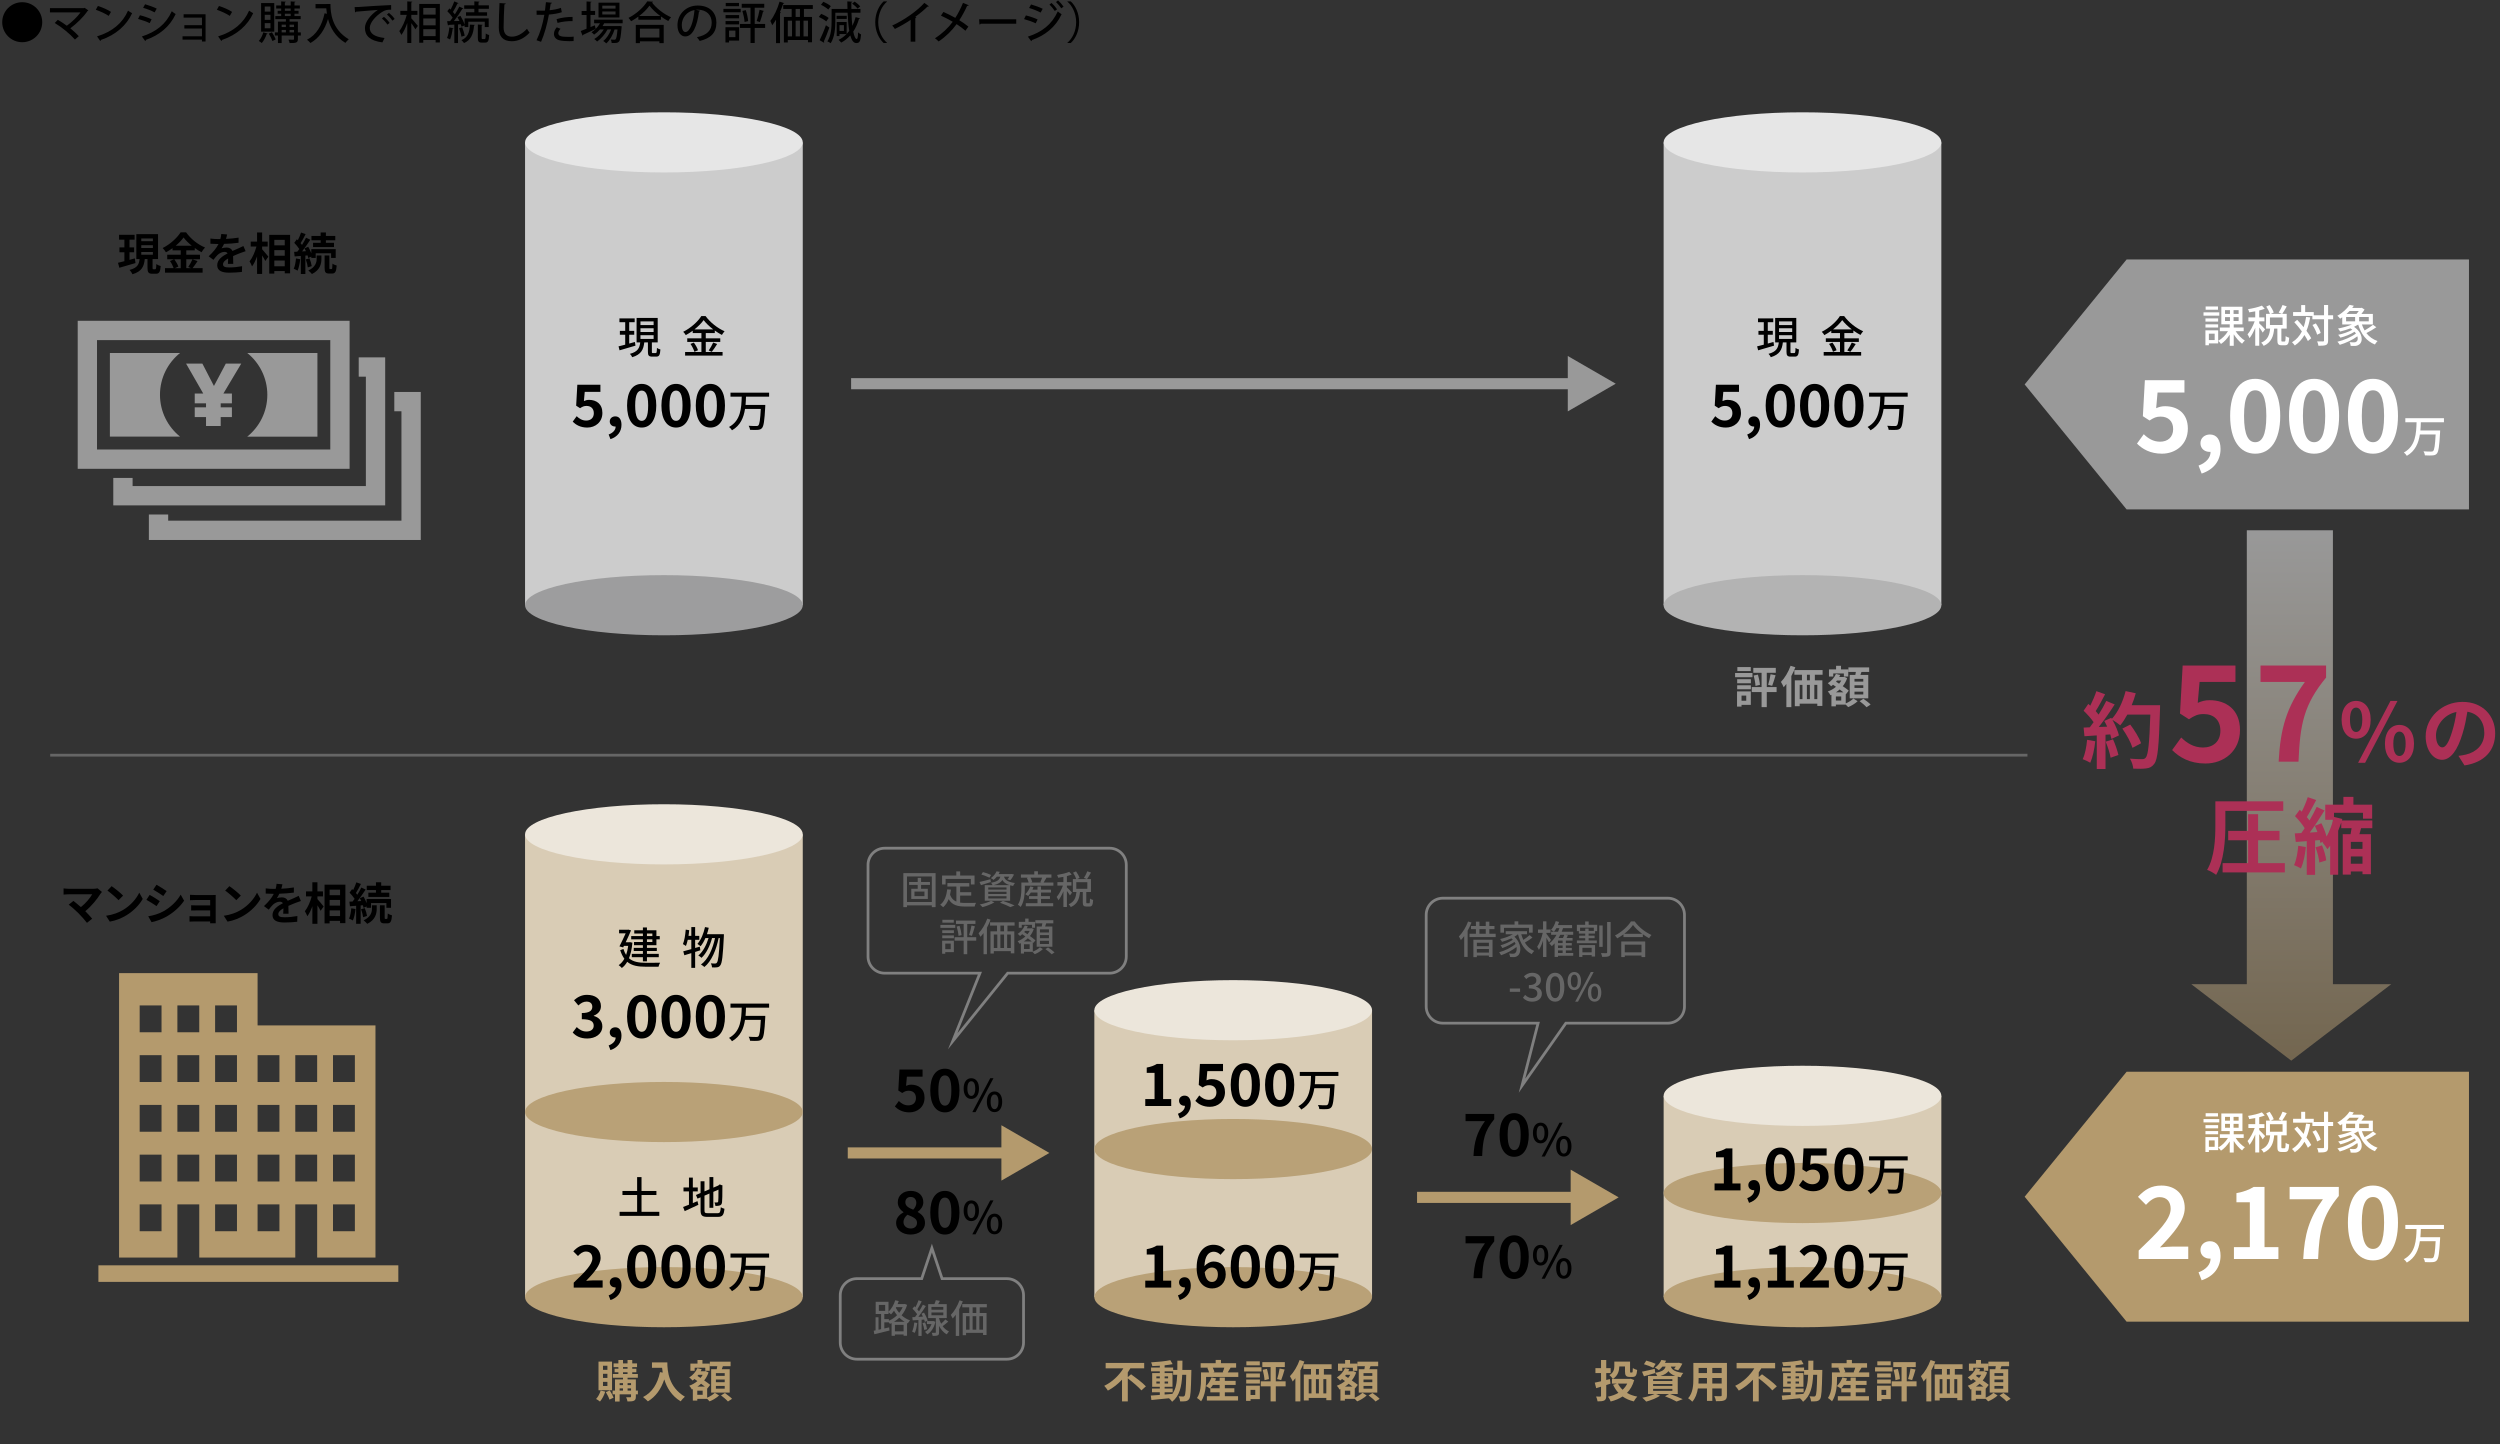 <?xml version="1.0" encoding="UTF-8"?>
<svg id="_レイヤー_2" data-name="レイヤー 2" xmlns="http://www.w3.org/2000/svg" xmlns:xlink="http://www.w3.org/1999/xlink" viewBox="0 0 900.245 520.006">
  <rect x="0" y="0" width="900.245" height="520.006" fill="#333333" stroke="none"/>
  <defs>
    <style>
      .cls-1 {
        fill: #9d9d9e;
      }

      .cls-1, .cls-2, .cls-3, .cls-4, .cls-5, .cls-6, .cls-7, .cls-8, .cls-9, .cls-10, .cls-11, .cls-12, .cls-13, .cls-14 {
        stroke-width: 0px;
      }

      .cls-2 {
        fill: #b49a6d;
      }

      .cls-3 {
        fill: #b3b3b3;
      }

      .cls-4 {
        fill: #ac3056;
      }

      .cls-15 {
        stroke: gray;
      }

      .cls-15, .cls-16, .cls-17, .cls-18 {
        fill: none;
        stroke-miterlimit: 10;
      }

      .cls-5 {
        fill: #666;
      }

      .cls-6 {
        fill: url(#_名称未設定グラデーション_2);
        opacity: .5;
      }

      .cls-7 {
        fill: #999;
      }

      .cls-16 {
        stroke: #666;
      }

      .cls-17 {
        stroke: #999;
      }

      .cls-17, .cls-18 {
        stroke-width: 4px;
      }

      .cls-8 {
        fill: #000;
      }

      .cls-18 {
        stroke: #b49a6d;
      }

      .cls-9 {
        fill: #ccc;
      }

      .cls-10 {
        fill: #fff;
      }

      .cls-11 {
        fill: #e6e6e6;
      }

      .cls-12 {
        fill: #ece6db;
      }

      .cls-13 {
        fill: #b9a177;
      }

      .cls-14 {
        fill: #d9ccb5;
      }
    </style>
    <linearGradient id="_名称未設定グラデーション_2" data-name="名称未設定グラデーション 2" x1="825.073" y1="190.938" x2="825.073" y2="381.938" gradientUnits="userSpaceOnUse">
      <stop offset="0" stop-color="#fff"/>
      <stop offset="1" stop-color="#b49a6d"/>
    </linearGradient>
  </defs>
  <g id="_レイヤー_1-2" data-name="レイヤー 1">
    <g>
      <path class="cls-8" d="M8.003.795c3.986,0,7.203,3.218,7.203,7.202s-3.217,7.203-7.203,7.203S.801,11.983.801,7.997C.801,3.979,4.05.795,8.003.795Z"/>
      <path class="cls-8" d="M31.798,3.756c-.048.112-.144.177-.288.224-1.425,2.113-3.874,4.498-6.179,6.211,1.072.864,2.289,2.001,3.041,2.833l-1.393,1.217c-1.729-1.985-4.722-4.466-7.267-5.954l1.104-1.152c1.04.592,2.209,1.344,3.249,2.129,1.905-1.393,3.826-3.234,4.931-4.803h-11.013v-1.521h12.245l.24-.128,1.328.944Z"/>
      <path class="cls-8" d="M35.25,2.155c1.633.496,3.553,1.345,4.722,2.129l-.832,1.44c-1.153-.8-3.058-1.648-4.643-2.209l.753-1.36ZM34.945,13.104c5.522-1.696,9.268-4.866,11.157-9.284.464.369,1.008.673,1.472.93-1.984,4.369-5.858,7.795-11.22,9.635-.017.16-.129.32-.257.385l-1.152-1.665Z"/>
      <path class="cls-8" d="M50.385,5.484c1.441.353,3.153.944,4.21,1.457l-.688,1.393c-1.04-.513-2.801-1.153-4.193-1.521l.672-1.329ZM51.09,13.136c5.042-1.648,8.627-4.322,10.772-9.092.319.288,1.04.801,1.393,1.024-2.161,4.642-5.987,7.651-10.741,9.3.049.145-.048.336-.208.416l-1.216-1.648ZM52.242,1.531c1.44.416,3.105,1.024,4.193,1.568l-.752,1.36c-1.137-.607-2.705-1.232-4.146-1.648l.704-1.28Z"/>
      <path class="cls-8" d="M74.021,5.132v9.812h-1.296v-.672h-6.995v-1.201h6.995v-2.801h-6.339v-1.201h6.339v-2.721h-6.611v-1.217h7.907Z"/>
      <path class="cls-8" d="M78.851,2.155c1.633.496,3.553,1.345,4.722,2.129l-.832,1.44c-1.153-.8-3.058-1.648-4.643-2.209l.753-1.36ZM78.546,13.104c5.522-1.696,9.268-4.866,11.157-9.284.464.369,1.008.673,1.472.93-1.984,4.369-5.858,7.795-11.22,9.635-.017.16-.128.32-.257.385l-1.152-1.665Z"/>
      <path class="cls-8" d="M96.386,12.096c-.048.111-.159.176-.352.176-.384,1.152-1.057,2.417-1.776,3.233-.272-.24-.753-.576-1.073-.753.688-.704,1.297-1.92,1.633-3.104l1.568.448ZM98.755,1.114v10.293h-4.737V1.114h4.737ZM97.395,4.172v-1.825h-2.064v1.825h2.064ZM97.395,7.165v-1.84h-2.064v1.84h2.064ZM97.395,10.175v-1.857h-2.064v1.857h2.064ZM97.923,11.631c.528.801,1.104,1.857,1.36,2.562-.32.144-.656.304-1.185.576-.224-.704-.8-1.825-1.312-2.642l1.137-.496ZM108.327,11.663v1.137h-1.057v1.248c0,1.409-.72,1.457-2.978,1.457-.063-.368-.239-.881-.416-1.217.753.016,1.505.016,1.713.016.225-.016.288-.079.288-.271v-1.232h-4.449v2.705h-1.345v-2.705h-1.104v-1.137h1.104v-3.873h2.865v-.896h-3.81v-1.105h2.112v-.848h-1.265v-1.057h1.265v-.816h-1.792v-1.104h1.792V.507l1.681.111c-.016.129-.111.209-.352.24v1.105h2.097V.507l1.713.111c-.017.129-.112.209-.353.24v1.105h1.937v1.104h-1.937v.816h1.473v1.057h-1.473v.848h2.241v1.105h-4.002v.896h2.993v3.873h1.057ZM102.949,8.894h-1.521v.849h1.521v-.849ZM101.429,10.782v.881h1.521v-.881h-1.521ZM102.581,3.067v.816h2.097v-.816h-2.097ZM102.581,4.94v.848h2.097v-.848h-2.097ZM105.878,8.894h-1.601v.849h1.601v-.849ZM104.277,11.663h1.601v-.881h-1.601v.881Z"/>
      <path class="cls-8" d="M117.444,1.451h1.553c0,2.961.384,9.011,6.594,12.693-.336.256-.96.912-1.216,1.296-3.714-2.24-5.458-5.586-6.259-8.596-1.185,3.891-3.186,6.867-6.322,8.644-.256-.319-.864-.896-1.249-1.185,3.378-1.729,5.379-5.074,6.339-9.523l.832.191c-.111-.703-.176-1.359-.224-1.969h-3.874v-1.536h3.826v-.016Z"/>
      <path class="cls-8" d="M127.698,2.556c.479,0,1.168-.016,1.616-.049,1.633-.127,9.124-.623,11.524-.688l.017,1.696c-1.312-.048-2.161.048-3.394.88-2.064,1.312-4.306,3.698-4.306,5.635,0,2.017,1.585,3.201,5.314,3.649l-.769,1.585c-4.562-.593-6.291-2.417-6.291-5.219,0-2.096,2.001-4.737,4.643-6.482-1.873.145-6.066.465-7.812.641-.048.111-.24.225-.384.256l-.16-1.904ZM138.246,6.062c.721.56,1.601,1.504,2.049,2.192l-.784.608c-.4-.641-1.36-1.697-1.985-2.193l.721-.607ZM140.055,4.636c.753.593,1.617,1.473,2.049,2.178l-.769.624c-.399-.608-1.296-1.633-2-2.192l.72-.609Z"/>
      <path class="cls-8" d="M148.114,5.356v1.232c.576.592,2.017,2.305,2.353,2.737l-.896,1.232c-.288-.544-.896-1.44-1.457-2.225v7.154h-1.456v-7.219c-.593,1.696-1.329,3.298-2.129,4.306-.16-.416-.513-1.04-.753-1.393,1.104-1.328,2.146-3.729,2.689-5.826h-2.305v-1.44h2.497V.507l1.824.096c-.016.145-.112.225-.368.271v3.042h2.193v1.44h-2.193ZM150.964,1.419h7.427v13.878h-1.521v-.896h-4.45v.977h-1.456V1.419ZM156.87,2.859h-4.45v2.401h4.45v-2.401ZM152.42,6.653v2.48h4.45v-2.48h-4.45ZM152.42,13.023h4.45v-2.497h-4.45v2.497Z"/>
      <path class="cls-8" d="M163.33,10.206c-.032.112-.145.177-.337.177-.159,1.328-.496,2.865-.928,3.825-.272-.176-.769-.4-1.089-.528.416-.896.688-2.417.833-3.825l1.521.352ZM166.195,9.614c-.064-.256-.145-.561-.272-.881l-.992.064v6.707h-1.329v-6.643c-.768.048-1.473.096-2.032.111-.017.129-.145.209-.257.225l-.319-1.568,1.088-.017c.305-.384.608-.8.929-1.249-.465-.735-1.232-1.648-1.937-2.336.352-.416.56-.705.768-.992.145.127.288.271.433.416.496-.929,1.008-2.081,1.312-2.945l1.521.624c-.064.112-.192.16-.384.16-.4.896-1.057,2.129-1.633,3.009.271.305.512.593.704.881.624-.977,1.185-1.953,1.601-2.801l1.473.688c-.064.096-.208.145-.4.145-.752,1.297-1.952,3.025-3.025,4.386l2.001-.048c-.224-.48-.464-.961-.72-1.393l1.088-.449c.608.977,1.217,2.258,1.489,3.154v-2.225h8.675v3.104h-1.408v-1.905h-5.938v1.905h-1.328v-.608l-1.104.48ZM166.419,9.822c.4.96.784,2.209.929,3.01l-1.185.384c-.112-.816-.496-2.081-.864-3.057l1.12-.337ZM171.013,8.958c-.016.128-.128.208-.32.256-.208,3.138-1.2,5.282-3.602,6.291-.191-.288-.64-.816-.928-1.057,2.145-.832,2.961-2.705,3.041-5.586l1.809.096ZM170.805,4.412v-1.232h-3.649v-1.249h3.649V.491l1.873.111c-.017.128-.112.225-.368.271v1.057h3.745v1.249h-3.745v1.232h3.089v1.249h-7.587v-1.249h2.993ZM173.446,13.567c0,.433.031.497.319.497h.784c.272,0,.337-.257.368-2.001.288.24.865.464,1.233.56-.112,2.161-.465,2.722-1.457,2.722h-1.152c-1.2,0-1.473-.416-1.473-1.761v-4.754l1.729.112c-.016.127-.112.207-.352.256v4.369Z"/>
      <path class="cls-8" d="M182.132,1.243c-.032.191-.177.32-.497.352-.128,2.018-.288,5.986-.288,8.34,0,2.225,1.104,3.266,2.962,3.266,1.761,0,3.633-.881,5.458-2.834.192.353.704,1.137.944,1.393-1.937,2.065-4.113,3.09-6.419,3.09-3.249,0-4.674-1.825-4.674-4.914,0-2.081.128-6.883.256-8.836l2.258.145Z"/>
      <path class="cls-8" d="M202.309,4.396c-1.28.433-2.993.721-4.642.85-.64,3.505-1.633,7.139-2.833,9.812l-1.633-.576c1.28-2.562,2.226-5.73,2.817-9.155-.24.016-.496.016-.721.016-.768,0-1.504,0-2.064-.016l-.016-1.521c.512.032,1.344.032,2.112.032.288,0,.593,0,.912-.017.129-.96.257-2.08.353-3.041l2.161.209c-.032.176-.24.32-.465.352-.096.641-.224,1.505-.368,2.337,1.425-.144,2.865-.399,4.066-.849l.319,1.568ZM206.551,14.784c-.48.032-.992.048-1.521.048-1.345,0-2.722-.111-3.617-.336-1.281-.32-1.953-1.217-1.938-2.305,0-.912.496-1.761,1.009-2.353l1.345.527c-.528.576-.784,1.137-.784,1.585,0,1.12,1.2,1.328,3.633,1.328.641,0,1.297-.016,1.905-.079l-.032,1.584ZM200.42,6.894c1.617-.513,3.89-.832,5.763-.801v1.521c-1.761-.063-3.794.177-5.41.641l-.353-1.36Z"/>
      <path class="cls-8" d="M224.215,8.382h-6.643c-.176.336-.368.672-.592,1.008h5.794l.304-.031.816.128c-.016.128-.031.272-.063.399-.256,3.33-.513,4.627-.944,5.091-.465.512-.913.544-2.625.496-.017-.368-.145-.912-.337-1.232.561.048,1.057.063,1.281.063s.368-.031.479-.176c.272-.271.48-1.217.673-3.521h-1.057c-.576,1.905-1.729,3.954-2.993,5.026-.256-.305-.721-.673-1.089-.881,1.185-.848,2.226-2.48,2.85-4.146h-1.297c-.848,1.648-2.369,3.409-3.761,4.354-.257-.304-.673-.688-1.024-.912,1.28-.704,2.576-2.064,3.441-3.441h-1.377c-.641.736-1.36,1.377-2.113,1.857-.224-.24-.672-.673-.96-.881.528-.304,1.04-.688,1.505-1.152v-.016c-1.633.8-3.361,1.616-4.498,2.129,0,.128-.08.239-.208.288l-.656-1.665c.576-.208,1.296-.496,2.097-.832v-4.946h-1.776v-1.44h1.776V.522l1.793.112c-.017.128-.112.208-.368.239v3.074h1.648v1.44h-1.648v4.37l1.553-.656c.031.063.031.127.304,1.312.608-.593,1.152-1.297,1.568-2.033h-2.129v-1.297h10.276v1.297ZM223.062.954v5.347h-7.539V.954h7.539ZM221.654,3.1v-1.057h-4.771v1.057h4.771ZM221.654,5.212v-1.072h-4.771v1.072h4.771Z"/>
      <path class="cls-8" d="M229.874,5.981c-.832.607-1.729,1.184-2.625,1.664-.208-.336-.624-.896-.928-1.201,2.801-1.408,5.506-3.889,6.755-5.953l2.097.127c-.048.16-.192.256-.385.289,1.569,2.112,4.386,4.241,6.852,5.313-.368.384-.721.896-.993,1.36-.864-.447-1.776-1.023-2.641-1.648v1.185h-8.132v-1.136ZM228.946,15.521v-6.562h10.052v6.562h-1.553v-.64h-7.011v.64h-1.488ZM237.766,5.757c-1.553-1.152-2.978-2.48-3.89-3.729-.832,1.2-2.161,2.545-3.713,3.729h7.603ZM237.445,10.318h-7.011v3.201h7.011v-3.201Z"/>
      <path class="cls-8" d="M252.133,3.884c-.048.145-.208.256-.433.256-.624,5.25-2.257,8.98-4.945,8.98-1.553,0-2.802-1.425-2.802-4.051,0-3.969,3.121-7.074,7.268-7.074,4.594,0,6.754,2.801,6.754,6.099,0,3.793-2.064,5.683-6.018,6.658-.24-.368-.608-.928-1.009-1.36,3.665-.72,5.33-2.48,5.33-5.25,0-2.609-1.729-4.658-5.074-4.658-.224,0-.432.017-.656.032l1.585.368ZM250.084,3.612c-2.817.496-4.578,2.865-4.578,5.41,0,1.52.561,2.513,1.297,2.513,1.729,0,2.945-3.857,3.281-7.923Z"/>
      <path class="cls-8" d="M266.724,3.196v1.216h-6.227v-1.216h6.227ZM266.147,9.806v4.803h-3.617v.688h-1.297v-5.491h4.914ZM261.266,6.604v-1.184h4.882v1.184h-4.882ZM261.266,8.782v-1.185h4.882v1.185h-4.882ZM266.115,1.051v1.185h-4.786v-1.185h4.786ZM264.819,11.022h-2.289v2.354h2.289v-2.354ZM275.527,8.622v1.44h-3.762v5.426h-1.505v-5.426h-3.81v-1.44h3.81V2.779h-3.169v-1.408h8.115v1.408h-3.441v5.843h3.762ZM268.116,7.917c-.064-1.088-.4-2.736-.784-3.984l1.217-.289c.432,1.265.768,2.881.864,3.954l-1.297.319ZM275.159,3.964c-.032.112-.16.176-.384.176-.24,1.152-.736,2.785-1.137,3.811-.32-.113-.816-.289-1.152-.385.384-1.072.832-2.816,1.04-4.05l1.633.448Z"/>
      <path class="cls-8" d="M279.442,7.085c-.433.736-.896,1.408-1.377,2.001-.128-.384-.464-1.2-.672-1.568,1.296-1.569,2.561-4.274,3.329-6.931l1.696.561c-.048.111-.176.176-.399.176-.337,1.023-.736,2.064-1.185,3.072l.416.129c-.032.111-.145.208-.368.24v10.772h-1.44V7.085ZM292.695,3.212h-3.201v2.881h2.913v9.124h-1.456v-.801h-7.268v.881h-1.408V6.093h2.801v-2.881h-3.041v-1.377h10.66v1.377ZM283.684,7.438v5.666h1.521v-5.666h-1.521ZM288.054,6.093v-2.881h-1.553v2.881h1.553ZM288.054,7.438h-1.553v5.666h1.553v-5.666ZM290.951,13.104v-5.666h-1.602v5.666h1.602Z"/>
      <path class="cls-8" d="M295.714,4.988c.929.368,2.097.977,2.689,1.489l-.881,1.232c-.561-.513-1.713-1.201-2.657-1.617l.849-1.104ZM295.153,14.48c.656-1.297,1.601-3.458,2.257-5.395l1.249.833c-.608,1.76-1.393,3.697-1.985,4.978.08.096.112.208.112.304,0,.064-.016.128-.048.192l-1.585-.912ZM296.498.635c.929.399,2.097,1.056,2.673,1.585l-.896,1.216c-.561-.528-1.697-1.265-2.642-1.712l.864-1.089ZM306.614,4.589c.048,1.824.16,3.408.32,4.721.48-.96.88-2,1.168-3.137l1.633.432c-.048.113-.191.193-.4.177-.496,1.729-1.184,3.265-2.08,4.594.352,1.776.784,2.673,1.232,2.673.288,0,.448-.56.528-2.4.288.304.72.64,1.056.768-.208,2.642-.64,3.09-1.729,3.09-.96,0-1.664-.961-2.16-2.753-.929,1.056-2.018,1.92-3.266,2.593-.208-.288-.656-.752-.944-.992,1.088-.528,2.032-1.232,2.865-2.081h-2.545v.72h-.993v-5.074h3.586v4.307c.336-.353.64-.721.944-1.104-.305-1.729-.496-3.922-.608-6.53h-4.418v3.024c0,2.386-.224,5.715-1.664,7.939-.257-.208-.864-.528-1.201-.656,1.377-2.113,1.521-5.091,1.521-7.283V3.212h5.715c-.032-.865-.048-1.761-.064-2.705l1.841.111c-.016.145-.128.209-.384.272,0,.816,0,1.585.016,2.321h3.266v1.377h-3.233ZM304.918,5.692v1.137h-3.666v-1.137h3.666ZM303.894,11.135v-2.081h-1.601v2.081h1.601ZM307.767.571c.721.479,1.585,1.199,1.985,1.744l-.961.784c-.384-.528-1.2-1.296-1.937-1.809l.912-.72Z"/>
      <path class="cls-8" d="M319.415.587c-1.744,1.456-3.169,4.193-3.169,7.41,0,3.282,1.473,5.987,3.169,7.411v.08h-1.217c-1.632-1.456-3.024-4.209-3.024-7.491s1.393-6.033,3.024-7.49h1.217v.08Z"/>
      <path class="cls-8" d="M334.487,2.251c-.08.08-.192.145-.353.145-.048,0-.096,0-.16-.016-1.232,1.232-2.881,2.608-4.418,3.729.145.064.337.145.433.177-.032.128-.176.239-.385.272v8.451h-1.681v-7.859c-1.568,1.088-3.729,2.32-5.682,3.281-.225-.368-.641-.928-.961-1.232,4.274-1.938,9.06-5.299,11.573-8.164l1.633,1.217Z"/>
      <path class="cls-8" d="M339.715,4.3c1.393.608,2.882,1.345,4.29,2.129.929-1.408,1.984-3.426,2.769-5.395l2.081.865c-.063.144-.304.24-.608.224-.72,1.616-1.776,3.602-2.801,5.154,1.072.656,2.305,1.505,3.266,2.305l-1.072,1.489c-.816-.736-1.938-1.585-3.17-2.385-1.633,2.272-3.921,4.562-6.482,6.242-.272-.32-.929-.896-1.312-1.152,2.497-1.569,4.834-3.777,6.402-5.939-1.376-.8-2.833-1.568-4.241-2.208l.88-1.329Z"/>
      <path class="cls-8" d="M352.578,6.941h13.365v1.601h-12.726c-.096.16-.304.271-.512.288l-.128-1.889Z"/>
      <path class="cls-8" d="M369.427,5.549c1.441.353,3.153.944,4.21,1.456l-.688,1.393c-1.04-.512-2.801-1.152-4.193-1.521l.672-1.328ZM370.132,13.2c5.01-1.633,8.627-4.338,10.772-9.092.319.287,1.04.816,1.376,1.023-2.145,4.643-6.019,7.684-10.708,9.301.032.144-.048.336-.225.416l-1.216-1.648ZM371.284,1.595c1.44.416,3.105,1.025,4.193,1.568l-.752,1.361c-1.137-.608-2.705-1.232-4.146-1.648l.704-1.281ZM378.663,1.067c.656.576,1.505,1.553,1.984,2.289l-.816.592c-.416-.641-1.312-1.745-1.921-2.289l.753-.592ZM381,.139c.656.576,1.505,1.552,1.984,2.257l-.816.592c-.416-.656-1.296-1.696-1.904-2.257l.736-.592Z"/>
      <path class="cls-8" d="M384.354,15.408c1.744-1.456,3.169-4.193,3.169-7.411,0-3.281-1.473-5.986-3.169-7.41v-.08h1.216c1.648,1.457,3.025,4.209,3.025,7.49s-1.377,6.035-3.025,7.491h-1.216v-.08Z"/>
    </g>
    <path class="cls-2" d="M106.33,433.696h7.877v19.145h21v-83.596h-49.875v83.596h20.998v-19.145ZM119.912,379.961h7.876v9.668h-7.876v-9.668ZM119.912,397.876h7.876v9.666h-7.876v-9.666ZM119.912,415.787h7.876v9.666h-7.876v-9.666ZM119.912,433.696h7.876v9.668h-7.876v-9.668ZM106.33,379.961h7.877v9.668h-7.877v-9.668ZM106.33,397.876h7.877v9.666h-7.877v-9.666ZM106.33,415.787h7.877v9.666h-7.877v-9.666ZM100.625,443.363h-7.875v-9.668h7.875v9.668ZM100.625,425.452h-7.875v-9.666h7.875v9.666ZM100.625,407.541h-7.875v-9.666h7.875v9.666ZM100.625,389.629h-7.875v-9.668h7.875v9.668ZM35.437,455.64v5.966h108v-5.966H35.437ZM63.876,433.696h7.877v19.145h20.998v-102.418h-49.875v102.418h21v-19.145ZM77.457,362.05h7.875v9.666h-7.875v-9.666ZM77.457,379.961h7.875v9.668h-7.875v-9.668ZM77.457,397.876h7.875v9.666h-7.875v-9.666ZM77.457,415.787h7.875v9.666h-7.875v-9.666ZM77.457,433.696h7.875v9.668h-7.875v-9.668ZM63.876,362.05h7.877v9.666h-7.877v-9.666ZM63.876,379.961h7.877v9.668h-7.877v-9.668ZM63.876,397.876h7.877v9.666h-7.877v-9.666ZM63.876,415.787h7.877v9.666h-7.877v-9.666ZM58.171,443.363h-7.877v-9.668h7.877v9.668ZM58.171,425.452h-7.877v-9.666h7.877v9.666ZM58.171,407.541h-7.877v-9.666h7.877v9.666ZM58.171,389.629h-7.877v-9.668h7.877v9.668ZM58.171,371.716h-7.877v-9.666h7.877v9.666Z"/>
    <g>
      <path class="cls-7" d="M57.607,142.168c0-6.093,2.826-11.52,7.231-15.063h-25.27v30.126h25.27c-4.406-3.543-7.231-8.97-7.231-15.063Z"/>
      <path class="cls-7" d="M89.033,157.232h25.27v-30.126h-25.27c4.406,3.543,7.231,8.969,7.231,15.063s-2.826,11.52-7.232,15.063Z"/>
      <polygon class="cls-7" points="70.123 141.699 70.123 145.245 74.19 145.245 74.19 146.67 70.123 146.67 70.123 150.18 74.19 150.18 74.19 153.413 79.474 153.413 79.474 150.18 83.507 150.18 83.507 146.67 79.474 146.67 79.474 145.245 83.507 145.245 83.507 141.699 80.447 141.699 86.876 130.924 81.316 130.924 77.041 138.988 72.87 130.924 66.996 130.924 73.183 141.699 70.123 141.699"/>
      <polygon class="cls-7" points="141.987 141.144 141.987 148.097 144.563 148.097 144.563 187.492 60.56 187.492 60.56 185.272 53.607 185.272 53.607 194.444 151.515 194.444 151.515 141.144 141.987 141.144"/>
      <polygon class="cls-7" points="138.703 128.689 129.173 128.689 129.173 135.641 131.751 135.641 131.751 175.036 47.747 175.036 47.747 172.102 40.795 172.102 40.795 181.988 138.703 181.988 138.703 128.689"/>
      <path class="cls-7" d="M125.89,115.519H27.982v53.299h97.908v-53.299ZM118.938,161.866H34.934v-39.395h84.004v39.395Z"/>
    </g>
    <g>
      <path class="cls-8" d="M48.794,94.725c-2.018.592-4.162,1.217-5.811,1.696l-.496-1.792c.656-.145,1.44-.353,2.305-.577v-3.217h-1.776v-1.745h1.776v-2.785h-1.921v-1.761h5.603v1.761h-1.841v2.785h1.665v1.745h-1.665v2.737c.624-.177,1.28-.353,1.904-.528l.257,1.681ZM55.9,96.949c.272,0,.353-.256.385-1.856.368.288,1.104.592,1.584.704-.16,2.193-.576,2.785-1.761,2.785h-1.2c-1.473,0-1.793-.544-1.793-2.161v-3.137h-.977c-.288,2.608-1.024,4.466-4.434,5.474-.192-.464-.672-1.2-1.057-1.568,2.897-.721,3.41-2.033,3.618-3.905h-1.169v-8.964h7.812v8.964h-1.969v3.137c0,.465.031.528.304.528h.656ZM50.874,86.865h4.178v-.992h-4.178v.992ZM50.874,89.298h4.178v-.992h-4.178v.992ZM50.874,91.731h4.178v-.992h-4.178v.992Z"/>
      <path class="cls-8" d="M71.132,94.036c-.607.881-1.232,1.856-1.792,2.529h3.617v1.633h-13.542v-1.633h3.122c-.24-.721-.769-1.793-1.329-2.577l1.457-.624h-2.449v-1.633h4.866v-1.585h-2.945v-.784c-.752.544-1.568,1.057-2.385,1.488-.24-.448-.769-1.136-1.185-1.536,2.721-1.329,5.282-3.729,6.467-5.65h1.969c1.729,2.417,4.306,4.434,6.834,5.458-.479.48-.912,1.121-1.264,1.713-.801-.416-1.633-.944-2.434-1.521v.832h-3.057v1.585h4.93v1.633h-4.93v3.201h1.744l-1.04-.433c.528-.752,1.168-1.921,1.521-2.769l1.824.672ZM62.761,93.364c.608.816,1.232,1.904,1.473,2.641l-1.312.561h2.161v-3.201h-2.321ZM69.052,88.482c-1.185-.961-2.241-2.001-2.945-2.962-.688.961-1.681,2.001-2.833,2.962h5.778Z"/>
      <path class="cls-8" d="M81.386,86.033c1.521-.08,3.121-.225,4.53-.465l-.017,1.857c-1.521.224-3.489.352-5.218.4-.272.592-.593,1.168-.912,1.632.416-.191,1.28-.319,1.809-.319.977,0,1.776.416,2.129,1.232.832-.385,1.504-.656,2.16-.944.625-.272,1.185-.528,1.777-.833l.8,1.857c-.512.144-1.36.464-1.904.672-.721.288-1.633.641-2.609,1.089.017.896.048,2.08.064,2.816h-1.921c.048-.479.063-1.248.08-1.952-1.2.688-1.841,1.312-1.841,2.112,0,.881.752,1.121,2.321,1.121,1.36,0,3.137-.177,4.545-.448l-.063,2.064c-1.057.145-3.025.272-4.53.272-2.513,0-4.369-.608-4.369-2.674,0-2.049,1.921-3.329,3.745-4.273-.24-.4-.672-.544-1.12-.544-.896,0-1.889.512-2.497,1.104-.48.48-.944,1.057-1.488,1.761l-1.713-1.28c1.681-1.553,2.816-2.978,3.537-4.418h-.208c-.656,0-1.825-.032-2.705-.097v-1.872c.816.128,2.001.191,2.817.191h.768c.177-.64.289-1.265.32-1.841l2.113.177c-.08.399-.192.928-.4,1.601Z"/>
      <path class="cls-8" d="M94.393,89.763c.561.608,1.921,2.257,2.241,2.657l-1.089,1.553c-.24-.513-.704-1.265-1.152-1.985v6.659h-1.824v-6.323c-.513,1.409-1.121,2.722-1.81,3.602-.176-.544-.592-1.312-.896-1.793,1.04-1.264,1.969-3.441,2.48-5.346h-2.064v-1.793h2.289v-3.281h1.824v3.281h2.001v1.793h-2.001v.977ZM104.461,84.576v13.846h-1.921v-.816h-3.762v.912h-1.824v-13.941h7.507ZM98.778,86.369v1.984h3.762v-1.984h-3.762ZM98.778,90.066v2.033h3.762v-2.033h-3.762ZM102.54,95.877v-2.049h-3.762v2.049h3.762Z"/>
      <path class="cls-8" d="M108.104,93.332c-.144,1.521-.496,3.105-.944,4.13-.32-.225-1.008-.528-1.393-.673.465-.944.688-2.369.816-3.713l1.521.256ZM109.961,92.035v6.627h-1.633v-6.499l-2.226.177-.191-1.649,1.152-.063c.24-.288.48-.608.72-.944-.447-.721-1.184-1.585-1.824-2.241l.929-1.28c.111.112.239.224.368.336.448-.88.896-1.953,1.152-2.769l1.648.576c-.561,1.104-1.217,2.368-1.809,3.265.191.208.368.433.512.625.561-.896,1.072-1.81,1.44-2.594l1.553.721c-.88,1.345-1.969,2.929-2.977,4.21l1.393-.08c-.16-.353-.337-.705-.513-1.024l1.345-.561c.416.721.816,1.585,1.104,2.353v-1.504h8.787v3.169h-1.664v-1.696h-5.538v1.696h-1.585v-.48l-1.104.513c-.048-.272-.145-.593-.24-.944l-.8.063ZM111.434,93.012c.384.881.72,2.049.815,2.817l-1.408.464c-.08-.784-.384-1.969-.736-2.881l1.329-.4ZM114.026,91.987h1.713v1.28c0,1.649-.433,3.954-3.41,5.41-.288-.384-.88-.928-1.296-1.264,2.625-1.249,2.993-3.01,2.993-4.178v-1.249ZM115.467,86.513h-3.313v-1.552h3.313v-1.249h1.889v1.249h3.377v1.552h-3.377v.929h2.913v1.537h-7.539v-1.537h2.737v-.929ZM119.389,96.901c.224,0,.304-.256.336-1.984.336.304,1.04.576,1.521.704-.16,2.289-.592,2.881-1.681,2.881h-1.024c-1.36,0-1.648-.512-1.648-2.097v-4.418h1.713v4.418c0,.432.031.496.239.496h.545Z"/>
    </g>
    <g>
      <path class="cls-8" d="M36.165,321.857c-1.152,1.873-3.201,4.435-5.458,6.259.912.912,1.856,1.953,2.48,2.705l-1.872,1.488c-.673-.896-2.018-2.4-3.058-3.457-.929-.944-2.561-2.385-3.521-3.073l1.696-1.36c.641.48,1.697,1.345,2.705,2.225,1.81-1.44,3.313-3.297,4.066-4.609h-8.468c-.641,0-1.505.08-1.841.111v-2.24c.416.063,1.297.144,1.841.144h8.884c.608,0,1.152-.063,1.488-.176l1.601,1.312c-.224.256-.416.464-.544.672Z"/>
      <path class="cls-8" d="M44.322,327.668c2.737-1.616,4.817-4.065,5.826-6.227l1.249,2.257c-1.217,2.161-3.346,4.37-5.923,5.923-1.616.977-3.682,1.872-5.938,2.257l-1.345-2.113c2.497-.352,4.578-1.168,6.131-2.097ZM44.322,322.498l-1.633,1.665c-.832-.896-2.833-2.642-4.002-3.458l1.505-1.601c1.12.752,3.201,2.417,4.13,3.394Z"/>
      <path class="cls-8" d="M57.538,324.499l-1.169,1.793c-.912-.625-2.577-1.713-3.649-2.273l1.169-1.776c1.072.576,2.833,1.681,3.649,2.257ZM58.834,328.164c2.722-1.521,4.946-3.713,6.227-6.002l1.232,2.177c-1.488,2.209-3.745,4.241-6.37,5.746-1.633.929-3.922,1.729-5.347,1.985l-1.2-2.113c1.793-.304,3.714-.832,5.458-1.793ZM60.003,320.881l-1.201,1.777c-.896-.624-2.561-1.713-3.617-2.305l1.169-1.761c1.056.576,2.816,1.712,3.649,2.288Z"/>
      <path class="cls-8" d="M70.401,322.306h6.05c.385,0,.977-.016,1.232-.032-.016.209-.016.736-.016,1.073v8.035c0,.256.016.8.016,1.088h-2.017c.017-.144.017-.399.017-.64h-6.067c-.447,0-1.104.031-1.376.048v-1.969c.272.032.816.063,1.393.063h6.051v-2.129h-5.106c-.608,0-1.377.017-1.745.032v-1.889c.417.032,1.137.048,1.745.048h5.106v-1.937h-5.282c-.593,0-1.601.032-1.985.064v-1.938c.416.048,1.393.08,1.985.08Z"/>
      <path class="cls-8" d="M86.723,327.668c2.737-1.616,4.817-4.065,5.826-6.227l1.249,2.257c-1.217,2.161-3.346,4.37-5.923,5.923-1.616.977-3.682,1.872-5.938,2.257l-1.345-2.113c2.497-.352,4.578-1.168,6.131-2.097ZM86.723,322.498l-1.633,1.665c-.832-.896-2.833-2.642-4.002-3.458l1.505-1.601c1.12.752,3.201,2.417,4.13,3.394Z"/>
      <path class="cls-8" d="M101.299,320.033c1.521-.08,3.121-.225,4.53-.465l-.017,1.857c-1.521.224-3.489.352-5.218.4-.272.592-.593,1.168-.912,1.632.416-.191,1.28-.319,1.809-.319.977,0,1.776.416,2.129,1.232.832-.385,1.504-.656,2.16-.944.625-.272,1.185-.528,1.777-.833l.8,1.857c-.512.144-1.36.464-1.904.672-.721.288-1.633.641-2.609,1.089.017.896.048,2.08.064,2.816h-1.921c.048-.479.063-1.248.08-1.952-1.2.688-1.841,1.312-1.841,2.112,0,.881.752,1.121,2.321,1.121,1.36,0,3.137-.177,4.545-.448l-.063,2.064c-1.057.145-3.025.272-4.53.272-2.513,0-4.369-.608-4.369-2.674,0-2.049,1.921-3.329,3.745-4.273-.24-.4-.672-.544-1.12-.544-.896,0-1.889.512-2.497,1.104-.48.48-.944,1.057-1.488,1.761l-1.713-1.28c1.681-1.553,2.816-2.978,3.537-4.418h-.208c-.656,0-1.825-.032-2.705-.097v-1.872c.816.128,2.001.191,2.817.191h.768c.177-.64.288-1.265.32-1.841l2.113.177c-.08.399-.192.928-.4,1.601Z"/>
      <path class="cls-8" d="M114.306,323.763c.561.608,1.921,2.257,2.241,2.657l-1.089,1.553c-.24-.513-.704-1.265-1.152-1.985v6.659h-1.824v-6.323c-.513,1.409-1.121,2.722-1.81,3.602-.176-.544-.592-1.312-.896-1.793,1.04-1.264,1.969-3.441,2.48-5.346h-2.064v-1.793h2.289v-3.281h1.824v3.281h2.001v1.793h-2.001v.977ZM124.374,318.576v13.846h-1.921v-.816h-3.762v.912h-1.824v-13.941h7.507ZM118.691,320.369v1.984h3.762v-1.984h-3.762ZM118.691,324.066v2.033h3.762v-2.033h-3.762ZM122.453,329.877v-2.049h-3.762v2.049h3.762Z"/>
      <path class="cls-8" d="M128.017,327.332c-.144,1.521-.496,3.105-.944,4.13-.32-.225-1.008-.528-1.393-.673.465-.944.688-2.369.816-3.713l1.521.256ZM129.874,326.035v6.627h-1.633v-6.499l-2.226.177-.191-1.649,1.152-.063c.24-.288.48-.608.72-.944-.447-.721-1.184-1.585-1.824-2.241l.929-1.28c.111.112.239.224.368.336.448-.88.896-1.953,1.152-2.769l1.648.576c-.561,1.104-1.217,2.368-1.809,3.265.191.208.368.433.512.625.561-.896,1.072-1.81,1.44-2.594l1.553.721c-.88,1.345-1.969,2.929-2.977,4.21l1.393-.08c-.16-.353-.337-.705-.513-1.024l1.345-.561c.416.721.816,1.585,1.104,2.353v-1.504h8.787v3.169h-1.664v-1.696h-5.538v1.696h-1.585v-.48l-1.104.513c-.048-.272-.145-.593-.24-.944l-.8.063ZM131.347,327.012c.384.881.72,2.049.815,2.817l-1.408.464c-.08-.784-.384-1.969-.736-2.881l1.329-.4ZM133.939,325.987h1.713v1.28c0,1.649-.433,3.954-3.41,5.41-.288-.384-.88-.928-1.296-1.264,2.625-1.249,2.993-3.01,2.993-4.178v-1.249ZM135.38,320.513h-3.313v-1.552h3.313v-1.249h1.889v1.249h3.377v1.552h-3.377v.929h2.913v1.537h-7.539v-1.537h2.737v-.929ZM139.302,330.901c.224,0,.304-.256.336-1.984.336.304,1.04.576,1.521.704-.16,2.289-.592,2.881-1.681,2.881h-1.024c-1.36,0-1.648-.512-1.648-2.097v-4.418h1.713v4.418c0,.432.031.496.239.496h.545Z"/>
    </g>
    <g>
      <path class="cls-2" d="M217.954,501.108c-.416,1.345-1.152,2.722-1.904,3.586-.32-.272-1.008-.721-1.408-.929.721-.752,1.328-1.904,1.648-3.025l1.664.368ZM220.388,500.629h-4.867v-10.324h4.867v10.324ZM218.724,491.809h-1.586v1.473h1.586v-1.473ZM218.724,494.706h-1.586v1.488h1.586v-1.488ZM218.724,497.604h-1.586v1.504h1.586v-1.504ZM219.571,500.708c.527.801,1.121,1.873,1.377,2.577l-1.473.721c-.225-.736-.801-1.873-1.312-2.705l1.408-.593ZM229.704,502.085h-.736v.849c0,.8-.16,1.2-.689,1.456-.527.257-1.279.272-2.32.272-.064-.448-.289-1.104-.496-1.521.623.016,1.312.016,1.504.016.209,0,.271-.063.271-.24v-.832h-4.113v2.593h-1.664v-2.593h-.865v-1.328h.865v-4.034h2.881v-.608h-3.666v-1.344h2.002v-.625h-1.361v-1.265h1.361v-.592h-1.729v-1.345h1.729v-1.216h1.664v1.216h1.633v-1.216h1.697v1.216h1.729v1.345h-1.729v.592h1.473v1.265h-1.473v.625h2.016v1.344h-3.697v.608h2.979v4.034h.736v1.328ZM223.124,498.052v.736h1.217v-.736h-1.217ZM223.124,500.757h1.217v-.801h-1.217v.801ZM224.341,492.881h1.633v-.592h-1.633v.592ZM224.341,494.771h1.633v-.625h-1.633v.625ZM225.989,498.052v.736h1.248v-.736h-1.248ZM227.237,500.757v-.801h-1.248v.801h1.248Z"/>
      <path class="cls-2" d="M240.308,490.608c0,3.025.434,8.867,6.324,12.341-.416.336-1.201,1.169-1.537,1.665-3.314-2.001-5.01-5.026-5.891-7.892-1.201,3.586-3.121,6.243-5.906,7.907-.352-.4-1.248-1.185-1.744-1.553,3.328-1.681,5.232-4.77,6.113-8.979l.977.176c-.111-.607-.176-1.184-.225-1.729h-3.648v-1.937h5.537Z"/>
      <path class="cls-2" d="M254.644,503.302c1.057-.433,2.176-1.169,2.752-1.761l1.537.96c-.832.816-2.24,1.665-3.408,2.129-.209-.256-.561-.608-.881-.912h-3.553v.641h-1.602v-4.146l-.336.145c-.209-.416-.625-1.057-.961-1.36,1.057-.368,2.064-.944,2.945-1.681l-1.057-.736c-.225.191-.447.384-.688.544-.256-.304-.85-.88-1.201-1.104,1.248-.784,2.354-2.001,2.93-3.346l1.553.385c-.113.256-.225.496-.369.736h1.49l.287-.08,1.072.496c-.367,1.088-.912,2.049-1.584,2.881.863.576,1.648,1.152,2.176,1.601l-1.072,1.329-.031-.032v3.313ZM250.146,493.617h-1.537v-2.576h2.561v-1.297h1.777v1.297h2.609v2.576h-1.584v-1.104h-3.826v1.104ZM253.026,500.788h-1.936v1.473h1.936v-1.473ZM253.827,499.316c-.4-.32-.881-.673-1.361-1.041-.432.384-.879.736-1.344,1.041h2.705ZM251.489,495.059c-.111.144-.223.271-.336.416l1.105.72c.303-.352.561-.736.783-1.136h-1.553ZM258.101,493.041c.064-.352.129-.736.191-1.088h-2.688v-1.617h7.475v1.617h-2.77c-.129.384-.256.752-.385,1.088h2.834v8.436h-6.676v-8.436h2.018ZM260.966,494.466h-3.17v.977h3.17v-.977ZM260.966,496.755h-3.17v.977h3.17v-.977ZM260.966,499.076h-3.17v.992h3.17v-.992ZM261.015,501.621c.848.592,2.016,1.473,2.592,2.081l-1.473.976c-.512-.607-1.633-1.553-2.496-2.192l1.377-.864Z"/>
    </g>
    <g>
      <path class="cls-2" d="M407.302,494.882c1.711,1.232,4.178,3.073,5.33,4.338l-1.617,1.457c-.992-1.185-3.17-3.01-4.898-4.338v8.291h-2.08v-7.811c-1.457,1.552-3.17,2.944-5.09,3.938-.305-.513-.896-1.297-1.312-1.729,2.912-1.36,5.41-3.841,6.898-6.29h-6.387v-1.953h13.877v1.953h-4.979c-.271.496-.592.992-.928,1.473v1.665l1.186-.993Z"/>
      <path class="cls-2" d="M429.015,493.313s-.016.624-.016.849c-.145,6.546-.271,8.867-.785,9.604-.367.528-.736.688-1.264.801-.48.096-1.217.08-1.984.063-.033-.528-.24-1.296-.561-1.824.703.063,1.312.08,1.615.08.24,0,.4-.064.545-.272.336-.433.496-2.385.592-7.555h-1.439c-.209,4.289-.945,7.587-3.635,9.716-.238-.385-.703-.913-1.119-1.265-2.305.24-4.609.48-6.34.624l-.223-1.601c.896-.064,2.016-.144,3.248-.224v-.961h-2.816v-1.345h2.816v-.624h-2.752v-4.946h2.752v-.624h-3.152v-1.376h3.152v-.641c-.928.063-1.84.112-2.705.128-.062-.384-.24-.977-.416-1.345,2.369-.128,5.139-.4,6.898-.784l.834,1.425c-.85.176-1.842.32-2.883.432v.785h3.074v.88h1.504c.016-1.057.016-2.161.016-3.346h1.826c0,1.169,0,2.289-.033,3.346h3.25ZM416.401,496.339h1.248v-.704h-1.248v.704ZM417.649,498.195v-.72h-1.248v.72h1.248ZM419.378,502.165c.914-.064,1.857-.144,2.785-.224,1.25-1.729,1.633-4.018,1.746-6.883h-1.457v-1.249h-3.074v.624h2.834v4.946h-2.834v.624h2.898v1.345h-2.898v.816ZM420.628,496.339v-.704h-1.25v.704h1.25ZM419.378,497.476v.72h1.25v-.72h-1.25Z"/>
      <path class="cls-2" d="M445.911,494.194v1.632h-11.605v.961c0,2.24-.287,5.634-1.793,7.827-.287-.336-1.088-.992-1.473-1.2,1.312-1.953,1.441-4.738,1.441-6.644v-2.576h2.896c-.127-.497-.352-1.104-.607-1.602l.352-.096h-2.77v-1.616h5.41v-1.169h1.906v1.169h5.457v1.616h-1.984c-.369.608-.721,1.217-1.025,1.697h3.795ZM441.062,502.773h4.754v1.568h-11.221v-1.568h4.594v-1.408h-3.361v-1.425l-.098.096c-.352-.288-1.072-.72-1.504-.912.881-.769,1.617-1.953,2.018-3.121l1.68.384c-.096.288-.225.576-.352.864h1.617v-1.185h1.873v1.185h3.889v1.457h-3.889v1.2h3.424v1.457h-3.424v1.408ZM439.188,499.908v-1.2h-2.418c-.287.448-.607.864-.912,1.2h3.33ZM436.706,492.497c.273.528.496,1.137.594,1.568l-.48.129h3.762l-.289-.08c.209-.465.416-1.073.576-1.617h-4.162Z"/>
      <path class="cls-2" d="M454.261,493.857h-6.26v-1.504h6.26v1.504ZM453.667,503.813h-3.344v.625h-1.617v-5.459h4.961v4.834ZM448.753,494.578h4.932v1.456h-4.932v-1.456ZM448.753,496.771h4.932v1.425h-4.932v-1.425ZM453.651,491.648h-4.834v-1.44h4.834v1.44ZM450.323,500.484v1.841h1.695v-1.841h-1.695ZM462.952,499.22h-3.539v5.427h-1.871v-5.427h-3.539v-1.809h3.539v-5.138h-2.979v-1.777h8.1v1.777h-3.25v5.138h3.539v1.809ZM456.229,492.93c.352,1.185.656,2.688.719,3.681l-1.6.385c-.049-1.009-.32-2.545-.656-3.746l1.537-.319ZM459.894,496.595c.354-1.024.721-2.641.881-3.793l1.809.352c-.4,1.345-.832,2.85-1.232,3.81l-1.457-.368Z"/>
      <path class="cls-2" d="M469.698,490.288c-.398,1.057-.895,2.129-1.439,3.153v11.205h-1.793v-8.355c-.32.432-.641.832-.977,1.185-.176-.448-.672-1.457-.977-1.921,1.377-1.393,2.689-3.602,3.475-5.811l1.711.544ZM476.726,492.978v2.001h2.705v9.235h-1.824v-.816h-6.338v.912h-1.762v-9.331h2.578v-2.001h-2.738v-1.697h10.164v1.697h-2.785ZM471.269,501.765h.992v-5.138h-.992v5.138ZM473.86,496.627v5.138h1.072v-5.138h-1.072ZM474.933,492.978h-1.057v2.001h1.057v-2.001ZM477.606,496.627h-1.072v5.138h1.072v-5.138Z"/>
      <path class="cls-2" d="M487.843,503.302c1.057-.433,2.178-1.169,2.754-1.761l1.537.96c-.832.816-2.242,1.665-3.41,2.129-.207-.256-.561-.608-.881-.912h-3.553v.641h-1.602v-4.146l-.336.145c-.207-.416-.623-1.057-.959-1.36,1.057-.368,2.064-.944,2.945-1.681l-1.057-.736c-.225.191-.449.384-.689.544-.256-.304-.848-.88-1.199-1.104,1.248-.784,2.352-2.001,2.928-3.346l1.553.385c-.111.256-.223.496-.367.736h1.488l.289-.08,1.072.496c-.369,1.088-.914,2.049-1.586,2.881.865.576,1.648,1.152,2.178,1.601l-1.072,1.329-.033-.032v3.313ZM483.345,493.617h-1.535v-2.576h2.561v-1.297h1.777v1.297h2.609v2.576h-1.586v-1.104h-3.826v1.104ZM486.228,500.788h-1.938v1.473h1.938v-1.473ZM487.026,499.316c-.398-.32-.879-.673-1.359-1.041-.432.384-.881.736-1.346,1.041h2.705ZM484.69,495.059c-.111.144-.225.271-.336.416l1.104.72c.305-.352.561-.736.785-1.136h-1.553ZM491.302,493.041c.062-.352.127-.736.191-1.088h-2.689v-1.617h7.475v1.617h-2.768c-.129.384-.258.752-.385,1.088h2.832v8.436h-6.674v-8.436h2.018ZM494.167,494.466h-3.17v.977h3.17v-.977ZM494.167,496.755h-3.17v.977h3.17v-.977ZM494.167,499.076h-3.17v.992h3.17v-.992ZM494.214,501.621c.848.592,2.018,1.473,2.594,2.081l-1.473.976c-.512-.607-1.633-1.553-2.498-2.192l1.377-.864Z"/>
    </g>
    <g>
      <path class="cls-2" d="M578.403,498.756v3.842c0,.944-.178,1.408-.689,1.696-.545.288-1.312.336-2.434.336-.062-.48-.303-1.248-.527-1.744.607.031,1.281.031,1.488.031.209-.016.289-.08.289-.304v-3.266c-.609.192-1.201.368-1.746.528l-.512-1.984c.625-.112,1.393-.288,2.258-.496v-2.962h-2.018v-1.761h2.018v-2.944h1.873v2.944h1.584v1.761h-1.584v2.497l1.328-.32.191,1.649-1.52.496ZM588.47,496.963c-.543,1.937-1.424,3.457-2.607,4.626,1.055.608,2.305,1.057,3.713,1.328-.432.417-.961,1.217-1.248,1.729-1.57-.368-2.914-.977-4.035-1.777-1.248.816-2.688,1.409-4.289,1.809-.191-.512-.625-1.312-.977-1.744,1.393-.272,2.674-.721,3.762-1.377-.768-.816-1.393-1.793-1.92-2.897l1.344-.416h-1.744v-1.712h.32c-.225-.385-.896-1.104-1.25-1.377,1.586-.912,1.777-2.161,1.777-3.218v-1.632h5.666v3.473c0,.433.049.48.24.48h.449c.24,0,.287-.224.32-1.616.352.271,1.072.56,1.551.672-.158,1.969-.559,2.513-1.664,2.513h-1.008c-1.312,0-1.713-.464-1.713-2.032v-1.729h-2.049c-.016,1.504-.465,3.312-2.273,4.466h6.035l.352-.064,1.248.496ZM582.628,498.243c.416.833.977,1.569,1.664,2.209.689-.624,1.25-1.36,1.666-2.209h-3.33Z"/>
      <path class="cls-2" d="M601.38,501.973c1.633.576,3.475,1.345,4.562,1.873l-2.209.849c-.912-.528-2.545-1.28-4.162-1.889l1.441-.833h-4.674l1.457.641c-1.33.864-3.379,1.648-4.994,2.097-.336-.368-1.01-1.057-1.408-1.393,1.551-.288,3.297-.8,4.4-1.345h-2.352v-6.498h3.344c-.191-.385-.496-.849-.752-1.104l.016.063c-1.375.4-2.865.833-4.064,1.169l-.705-1.665c1.186-.224,2.898-.624,4.594-1.024l.16,1.44c2.545-.416,3.395-1.104,3.746-2.24h-1.152c-.369.448-.785.88-1.281,1.28-.336-.336-.992-.721-1.424-.896,1.152-.8,1.936-1.856,2.354-2.785l1.68.272c-.129.271-.256.528-.416.784h4.723l.287-.048,1.266.32c-.418.864-.994,1.824-1.521,2.417l-1.473-.465c.191-.24.416-.544.625-.88h-1.777c.336,1.024,1.248,1.904,4.482,2.289-.354.352-.77,1.088-.945,1.552-.385-.063-.736-.128-1.057-.208v6.227h-2.77ZM595.331,492.545c-.736-.399-2.242-.977-3.346-1.296l.832-1.297c1.057.256,2.576.769,3.377,1.152l-.863,1.44ZM595.282,497.299h6.932v-.688h-6.932v.688ZM595.282,499.06h6.932v-.688h-6.932v.688ZM595.282,500.837h6.932v-.705h-6.932v.705ZM603.253,495.475c-1.232-.448-1.969-1.041-2.449-1.729-.559.752-1.455,1.312-2.928,1.729h5.377Z"/>
      <path class="cls-2" d="M621.862,502.405c0,1.024-.225,1.536-.865,1.824-.656.32-1.633.353-3.072.337-.064-.513-.369-1.329-.609-1.825.896.048,1.953.032,2.242.032.303,0,.416-.096.416-.384v-2.401h-3.377v4.466h-1.922v-4.466h-3.266c-.287,1.745-.863,3.505-2.016,4.754-.305-.353-1.072-1.009-1.506-1.232,1.746-1.921,1.889-4.771,1.889-7.011v-5.715h12.086v11.621ZM614.675,498.195v-1.969h-3.01v.288c0,.513-.016,1.089-.047,1.681h3.057ZM611.665,492.593v1.857h3.01v-1.857h-3.01ZM619.974,492.593h-3.377v1.857h3.377v-1.857ZM619.974,498.195v-1.969h-3.377v1.969h3.377Z"/>
      <path class="cls-2" d="M634.501,494.882c1.713,1.232,4.178,3.073,5.33,4.338l-1.617,1.457c-.992-1.185-3.168-3.01-4.896-4.338v8.291h-2.082v-7.811c-1.457,1.552-3.168,2.944-5.09,3.938-.305-.513-.896-1.297-1.312-1.729,2.914-1.36,5.41-3.841,6.898-6.29h-6.387v-1.953h13.879v1.953h-4.979c-.271.496-.592.992-.928,1.473v1.665l1.184-.993Z"/>
      <path class="cls-2" d="M656.216,493.313s-.018.624-.018.849c-.143,6.546-.271,8.867-.783,9.604-.369.528-.736.688-1.266.801-.48.096-1.217.08-1.984.063-.031-.528-.24-1.296-.561-1.824.705.063,1.312.08,1.617.08.24,0,.4-.064.545-.272.336-.433.496-2.385.592-7.555h-1.441c-.207,4.289-.943,7.587-3.633,9.716-.24-.385-.705-.913-1.121-1.265-2.305.24-4.609.48-6.338.624l-.225-1.601c.896-.064,2.018-.144,3.25-.224v-.961h-2.818v-1.345h2.818v-.624h-2.754v-4.946h2.754v-.624h-3.154v-1.376h3.154v-.641c-.928.063-1.842.112-2.705.128-.064-.384-.24-.977-.416-1.345,2.369-.128,5.137-.4,6.898-.784l.832,1.425c-.848.176-1.84.32-2.881.432v.785h3.072v.88h1.506c.016-1.057.016-2.161.016-3.346h1.824c0,1.169,0,2.289-.031,3.346h3.25ZM643.603,496.339h1.248v-.704h-1.248v.704ZM644.851,498.195v-.72h-1.248v.72h1.248ZM646.579,502.165c.912-.064,1.857-.144,2.785-.224,1.248-1.729,1.633-4.018,1.744-6.883h-1.457v-1.249h-3.072v.624h2.834v4.946h-2.834v.624h2.896v1.345h-2.896v.816ZM647.827,496.339v-.704h-1.248v.704h1.248ZM646.579,497.476v.72h1.248v-.72h-1.248Z"/>
      <path class="cls-2" d="M673.11,494.194v1.632h-11.604v.961c0,2.24-.289,5.634-1.793,7.827-.289-.336-1.09-.992-1.473-1.2,1.312-1.953,1.439-4.738,1.439-6.644v-2.576h2.898c-.129-.497-.354-1.104-.609-1.602l.354-.096h-2.77v-1.616h5.41v-1.169h1.904v1.169h5.459v1.616h-1.986c-.367.608-.719,1.217-1.023,1.697h3.793ZM668.261,502.773h4.754v1.568h-11.221v-1.568h4.594v-1.408h-3.361v-1.425l-.096.096c-.352-.288-1.072-.72-1.504-.912.879-.769,1.615-1.953,2.016-3.121l1.682.384c-.096.288-.225.576-.354.864h1.617v-1.185h1.873v1.185h3.889v1.457h-3.889v1.2h3.426v1.457h-3.426v1.408ZM666.388,499.908v-1.2h-2.416c-.289.448-.609.864-.912,1.2h3.328ZM663.907,492.497c.271.528.496,1.137.592,1.568l-.48.129h3.762l-.287-.08c.207-.465.416-1.073.576-1.617h-4.162Z"/>
      <path class="cls-2" d="M681.46,493.857h-6.26v-1.504h6.26v1.504ZM680.866,503.813h-3.344v.625h-1.617v-5.459h4.961v4.834ZM675.952,494.578h4.932v1.456h-4.932v-1.456ZM675.952,496.771h4.932v1.425h-4.932v-1.425ZM680.851,491.648h-4.834v-1.44h4.834v1.44ZM677.522,500.484v1.841h1.695v-1.841h-1.695ZM690.151,499.22h-3.539v5.427h-1.871v-5.427h-3.539v-1.809h3.539v-5.138h-2.979v-1.777h8.1v1.777h-3.25v5.138h3.539v1.809ZM683.429,492.93c.352,1.185.656,2.688.719,3.681l-1.6.385c-.049-1.009-.32-2.545-.656-3.746l1.537-.319ZM687.093,496.595c.354-1.024.721-2.641.881-3.793l1.809.352c-.4,1.345-.832,2.85-1.232,3.81l-1.457-.368Z"/>
      <path class="cls-2" d="M696.897,490.288c-.398,1.057-.895,2.129-1.439,3.153v11.205h-1.793v-8.355c-.32.432-.641.832-.977,1.185-.176-.448-.672-1.457-.977-1.921,1.377-1.393,2.689-3.602,3.475-5.811l1.711.544ZM703.925,492.978v2.001h2.705v9.235h-1.824v-.816h-6.338v.912h-1.762v-9.331h2.578v-2.001h-2.738v-1.697h10.164v1.697h-2.785ZM698.468,501.765h.992v-5.138h-.992v5.138ZM701.06,496.627v5.138h1.072v-5.138h-1.072ZM702.132,492.978h-1.057v2.001h1.057v-2.001ZM704.806,496.627h-1.072v5.138h1.072v-5.138Z"/>
      <path class="cls-2" d="M715.044,503.302c1.057-.433,2.176-1.169,2.752-1.761l1.537.96c-.832.816-2.24,1.665-3.408,2.129-.209-.256-.561-.608-.881-.912h-3.553v.641h-1.602v-4.146l-.336.145c-.209-.416-.625-1.057-.961-1.36,1.057-.368,2.064-.944,2.945-1.681l-1.057-.736c-.225.191-.447.384-.688.544-.256-.304-.85-.88-1.201-1.104,1.248-.784,2.354-2.001,2.93-3.346l1.553.385c-.113.256-.225.496-.369.736h1.49l.287-.08,1.072.496c-.367,1.088-.912,2.049-1.584,2.881.863.576,1.648,1.152,2.176,1.601l-1.072,1.329-.031-.032v3.313ZM710.546,493.617h-1.537v-2.576h2.561v-1.297h1.777v1.297h2.609v2.576h-1.584v-1.104h-3.826v1.104ZM713.427,500.788h-1.936v1.473h1.936v-1.473ZM714.228,499.316c-.4-.32-.881-.673-1.361-1.041-.432.384-.879.736-1.344,1.041h2.705ZM711.89,495.059c-.111.144-.223.271-.336.416l1.105.72c.303-.352.561-.736.783-1.136h-1.553ZM718.501,493.041c.064-.352.129-.736.191-1.088h-2.688v-1.617h7.475v1.617h-2.77c-.129.384-.256.752-.385,1.088h2.834v8.436h-6.676v-8.436h2.018ZM721.366,494.466h-3.17v.977h3.17v-.977ZM721.366,496.755h-3.17v.977h3.17v-.977ZM721.366,499.076h-3.17v.992h3.17v-.992ZM721.415,501.621c.848.592,2.016,1.473,2.592,2.081l-1.473.976c-.512-.607-1.633-1.553-2.496-2.192l1.377-.864Z"/>
    </g>
    <path class="cls-15" d="M399.573,350.438h-36.709s-19.791,24.5-19.791,24.5l9.791-24.5h-34.291c-3.314,0-6-2.686-6-6v-33c0-3.314,2.686-6,6-6h81c3.314,0,6,2.686,6,6v33c0,3.314-2.686,6-6,6Z"/>
    <g>
      <path class="cls-5" d="M336.904,314.41v12.243h-1.358v-.631h-8.951v.631h-1.303v-12.243h11.612ZM335.546,324.804v-9.188h-8.951v9.188h8.951ZM331.68,318.655v1.4h2.423v3.656h-5.953v-3.656h2.312v-1.4h-3.096v-1.051h3.096v-1.485h1.219v1.485h3.193v1.051h-3.193ZM332.898,321.05h-3.601v1.653h3.601v-1.653Z"/>
      <path class="cls-5" d="M345.735,325.028c.616.084,1.274.126,1.975.126.603,0,2.956,0,3.755-.028-.211.309-.435.938-.49,1.317h-3.334c-2.746,0-4.763-.463-6.037-2.662-.463,1.191-1.107,2.172-1.976,2.914-.21-.238-.756-.687-1.078-.896,1.541-1.148,2.255-3.109,2.549-5.562l1.345.127c-.084.644-.196,1.26-.336,1.835.49,1.302,1.274,2.045,2.283,2.465v-5.435h-3.235v-1.247h7.886v1.247h-3.306v2.059h4.006v1.219h-4.006v2.521ZM340.511,318.501h-1.274v-3.222h5.126v-1.499h1.387v1.499h5.184v3.222h-1.331v-1.989h-9.091v1.989Z"/>
      <path class="cls-5" d="M356.794,317.632c-1.219.406-2.521.785-3.558,1.107l-.519-1.149c1.022-.21,2.507-.602,3.95-.98l.126,1.022ZM358.082,324.931c-1.134.686-2.885,1.358-4.286,1.736-.224-.252-.687-.742-.98-.967,1.443-.279,3.11-.77,4.076-1.316l1.19.547ZM356.304,316.063c-.658-.351-1.947-.854-2.928-1.148l.574-.883c.952.238,2.255.7,2.928,1.037l-.574.994ZM358.951,315.686c-.336.42-.729.812-1.19,1.162-.238-.224-.673-.504-.98-.63,1.036-.7,1.723-1.639,2.072-2.451l1.177.182c-.126.267-.266.532-.434.799h4.496l.196-.042.868.224c-.364.729-.883,1.541-1.358,2.031l-1.022-.322c.237-.252.476-.603.7-.952h-1.934c.309,1.008,1.093,1.904,3.937,2.283-.238.252-.546.742-.658,1.064-.393-.07-.757-.154-1.079-.238v5.561h-9.133v-5.631h2.815c-.126-.28-.378-.658-.574-.854,2.256-.364,3.054-1.036,3.376-2.185h-1.274ZM362.438,319.552h-6.569v.784h6.569v-.784ZM362.438,321.12h-6.569v.799h6.569v-.799ZM362.438,322.717h-6.569v.812h6.569v-.812ZM363.518,318.725c-1.401-.434-2.129-1.093-2.563-1.835-.532.854-1.457,1.443-3.124,1.835h5.688ZM361.15,324.412c1.499.504,3.18,1.148,4.188,1.625l-1.499.616c-.827-.448-2.298-1.079-3.754-1.583l1.064-.658Z"/>
      <path class="cls-5" d="M379.324,317.786v1.135h-10.281v1.079c0,1.877-.238,4.72-1.499,6.597-.21-.224-.742-.686-.994-.826,1.12-1.723,1.246-4.118,1.246-5.771v-2.214h2.62c-.112-.476-.364-1.12-.631-1.625l.504-.126h-2.661v-1.135h4.818v-1.148h1.303v1.148h4.875v1.135h-1.989l.183.042c-.351.603-.701,1.233-.995,1.709h3.502ZM374.87,325.238h4.384v1.106h-9.861v-1.106h4.203v-1.541h-3.054v-1.008h3.054v-1.289h-2.396c-.294.477-.631.896-.953,1.232-.237-.182-.742-.49-1.036-.63.771-.687,1.415-1.751,1.779-2.815l1.162.266c-.112.309-.238.616-.378.911h1.821v-1.149h1.274v1.149h3.586v1.036h-3.586v1.289h3.208v1.008h-3.208v1.541ZM371.06,316.035c.295.519.561,1.163.645,1.611l-.504.14h3.768l-.35-.111c.21-.463.476-1.107.645-1.64h-4.203Z"/>
      <path class="cls-5" d="M385.284,322.451c-.21-.393-.673-1.051-1.093-1.625v5.771h-1.261v-5.658c-.519,1.274-1.162,2.479-1.793,3.264-.126-.364-.435-.896-.63-1.205.826-.952,1.723-2.619,2.255-4.104h-1.989v-1.232h2.157v-1.905c-.645.141-1.289.238-1.891.322-.057-.294-.225-.729-.379-1.008,1.556-.253,3.32-.659,4.371-1.121l.896.994c-.505.196-1.106.379-1.737.547v2.171h1.639v1.232h-1.639v.645c.406.351,1.597,1.569,1.849,1.892l-.756,1.022ZM392.176,325.267c.252,0,.309-.21.336-1.695.252.196.784.421,1.121.505-.099,1.877-.421,2.367-1.317,2.367h-1.078c-1.078,0-1.331-.393-1.331-1.597v-3.643h-1.008c-.211,2.354-.854,4.343-3.307,5.436-.153-.309-.504-.785-.784-1.009,2.144-.896,2.619-2.521,2.815-4.427h-1.288v-4.65h1.232c-.21-.645-.687-1.597-1.163-2.312l1.079-.462c.519.729,1.064,1.695,1.274,2.354l-.925.42h3.517l-1.037-.406c.435-.645.953-1.653,1.219-2.396l1.331.448c-.463.841-.995,1.751-1.429,2.354h1.415v4.65h-1.682v3.628c0,.393.042.435.28.435h.729ZM387.567,320.056h3.979v-2.367h-3.979v2.367Z"/>
      <path class="cls-5" d="M343.984,334.114h-5.351v-1.037h5.351v1.037ZM343.48,342.854h-3.096v.589h-1.121v-4.707h4.217v4.118ZM339.292,334.982h4.202v1.009h-4.202v-1.009ZM339.292,336.846h4.202v1.022h-4.202v-1.022ZM343.452,332.251h-4.104v-1.022h4.104v1.022ZM340.385,339.787v2.017h1.961v-2.017h-1.961ZM351.534,338.723h-3.235v4.889h-1.289v-4.889h-3.264v-1.232h3.264v-4.777h-2.759v-1.204h7.003v1.204h-2.955v4.777h3.235v1.232ZM345.539,333.399c.364,1.079.645,2.438.729,3.334l-1.106.267c-.056-.911-.351-2.298-.658-3.349l1.036-.252ZM348.957,336.705c.336-.896.687-2.381.868-3.418l1.233.28c-.337,1.163-.743,2.55-1.079,3.418l-1.022-.28Z"/>
      <path class="cls-5" d="M356.695,331.173c-.35.966-.798,1.946-1.303,2.871v9.567h-1.218v-7.62c-.364.49-.729.952-1.107,1.345-.111-.28-.49-.967-.686-1.274,1.246-1.275,2.423-3.25,3.138-5.268l1.176.379ZM362.789,333.315v2.045h2.465v7.929h-1.26v-.784h-6.122v.854h-1.204v-7.999h2.353v-2.045h-2.507v-1.177h8.839v1.177h-2.563ZM357.872,341.37h1.261v-4.847h-1.261v4.847ZM361.557,333.315h-1.317v2.045h1.317v-2.045ZM360.239,336.523v4.847h1.317v-4.847h-1.317ZM363.994,336.523h-1.331v4.847h1.331v-4.847Z"/>
      <path class="cls-5" d="M371.914,342.687c.967-.364,2.031-1.022,2.55-1.583l1.078.658c-.729.715-1.904,1.443-2.913,1.835-.21-.237-.589-.616-.854-.854h-3.04v.63h-1.106v-3.74c-.168.07-.336.154-.504.225-.141-.28-.448-.7-.673-.938.995-.364,1.976-.953,2.788-1.695-.393-.294-.785-.574-1.148-.826-.253.238-.505.462-.771.658-.169-.21-.603-.588-.841-.771,1.078-.7,2.031-1.807,2.55-3.025l1.078.28c-.112.252-.238.504-.378.742h1.583l.195-.057.743.337c-.322.938-.799,1.778-1.373,2.493.784.574,1.513,1.135,1.989,1.568l-.757.896-.196-.182v3.348ZM367.922,334.086h-1.064v-2.115h2.312v-1.177h1.219v1.177h2.325v2.115h-1.106v-1.064h-3.685v1.064ZM371.564,339.03c-.406-.35-.911-.742-1.443-1.148-.434.435-.924.812-1.442,1.148h2.886ZM370.78,340.039h-2.046v1.695h2.046v-1.695ZM369.141,335.192c-.111.154-.224.294-.336.435.378.252.784.519,1.19.798.309-.378.589-.798.799-1.232h-1.653ZM375.108,333.651c.084-.364.168-.784.238-1.162h-2.521v-1.121h6.471v1.121h-2.562c-.127.393-.267.798-.393,1.162h2.619v7.271h-5.659v-7.271h1.808ZM377.728,334.646h-3.25v1.135h3.25v-1.135ZM377.728,336.705h-3.25v1.149h3.25v-1.149ZM377.728,338.778h-3.25v1.163h3.25v-1.163ZM377.405,341.174c.784.504,1.807,1.261,2.325,1.779l-1.009.687c-.49-.505-1.484-1.317-2.269-1.863l.952-.603Z"/>
    </g>
    <path class="cls-15" d="M600.573,368.438h-36.709s-15.791,22.5-15.791,22.5l5.791-22.5h-34.291c-3.314,0-6-2.686-6-6v-33c0-3.314,2.686-6,6-6h81c3.314,0,6,2.686,6,6v33c0,3.314-2.686,6-6,6Z"/>
    <g>
      <path class="cls-5" d="M529.878,332.187c-.378.994-.854,2.003-1.387,2.955v9.455h-1.232v-7.521c-.393.532-.799,1.022-1.205,1.457-.126-.309-.504-1.009-.714-1.317,1.316-1.303,2.562-3.348,3.319-5.393l1.219.364ZM538.591,336.234v1.19h-9.428v-1.19h2.312v-1.652h-1.765v-1.121h1.765v-1.568h1.261v1.568h2.283v-1.568h1.289v1.568h1.849v1.121h-1.849v1.652h2.283ZM530.564,338.392h6.892v6.22h-1.303v-.519h-4.343v.574h-1.246v-6.275ZM531.811,339.484v1.247h4.343v-1.247h-4.343ZM536.153,343.028v-1.303h-4.343v1.303h4.343ZM532.735,336.234h2.283v-1.652h-2.283v1.652Z"/>
      <path class="cls-5" d="M551.834,337.607c-.812.645-1.849,1.331-2.731,1.821.826,1.358,1.947,2.423,3.376,3.012-.309.266-.715.77-.91,1.134-2.578-1.246-4.091-3.866-4.931-7.144h-.028c-.378.322-.826.631-1.289.896,2.647,2.312,2.592,5.827,1.233,6.808-.49.393-.896.519-1.569.519-.351,0-.771-.014-1.204-.042-.028-.351-.141-.868-.364-1.247.504.057.966.07,1.303.07.363,0,.658-.028.924-.28.421-.308.631-1.148.463-2.144-1.527,1.191-3.727,2.354-5.575,2.97-.168-.308-.435-.798-.687-1.078,2.059-.532,4.524-1.765,5.911-3.012-.112-.238-.238-.477-.378-.715-1.191.827-2.984,1.724-4.385,2.228-.14-.308-.42-.742-.658-1.009,1.442-.378,3.376-1.219,4.44-2.003-.154-.168-.322-.336-.519-.49-1.078.519-2.269.938-3.376,1.247-.126-.238-.476-.784-.686-1.009,1.597-.364,3.319-.952,4.594-1.709h-2.577v-1.12h7.662v1.12h-2.06c.196.7.449,1.387.743,2.018.798-.519,1.681-1.177,2.255-1.709l1.022.868ZM541.581,335.856h-1.289v-2.914h5.099v-1.176h1.345v1.176h5.183v2.914h-1.316v-1.723h-9.021v1.723Z"/>
      <path class="cls-5" d="M557.822,339.414c-.196-.406-.589-1.106-.967-1.723v6.92h-1.205v-5.926c-.42,1.331-.938,2.563-1.499,3.362-.126-.351-.434-.841-.616-1.121.827-1.148,1.625-3.222,2.003-5h-1.708v-1.205h1.82v-2.955h1.205v2.955h1.499v1.205h-1.499v.308c.42.519,1.429,1.877,1.652,2.214l-.686.966ZM566.521,344.163h-5.491v.434h-1.219v-4.889c-.322.364-.658.701-1.008.995-.183-.238-.645-.742-.911-.967,1.037-.784,1.919-1.863,2.62-3.123h-1.962v-1.107h1.009c-.252-.195-.742-.518-1.036-.672.742-.757,1.358-1.961,1.694-3.138l1.205.28c-.126.392-.267.771-.42,1.148h5.099v1.093h-3.25c-.154.434-.309.868-.477,1.288h4.133v1.107h-2.956l1.079.21c-.169.322-.351.658-.519.952h2.171v.938h-2.423v.883h2.143v.868h-2.143v.896h2.157v.868h-2.157v.938h2.661v.995ZM561.058,335.506c.182-.42.351-.84.49-1.288h-1.078c-.28.49-.575.938-.883,1.288h1.471ZM562.696,338.714h-1.667v.883h1.667v-.883ZM562.696,340.465h-1.667v.896h1.667v-.896ZM561.029,343.168h1.667v-.938h-1.667v.938ZM561.87,336.613c-.196.405-.406.784-.631,1.162h1.583c.196-.393.379-.826.505-1.162h-1.457Z"/>
      <path class="cls-5" d="M572.074,333.027h3.067v2.283h-.757v.868h-2.325v.756h2.157v.911h-2.157v.812h2.942v.994h-7.172v-.994h3.011v-.812h-2.185v-.911h2.185v-.756h-2.297v-.868h-.714v-2.283h2.983v-1.205h1.261v1.205ZM568.642,340.325h5.743v4.118h-1.232v-.519h-3.334v.672h-1.177v-4.271ZM573.937,334.05h-4.958v1.176h1.862v-.84h1.219v.84h1.877v-1.176ZM569.818,341.306v1.625h3.334v-1.625h-3.334ZM577.116,340.969h-1.232v-7.718h1.232v7.718ZM579.988,332.019v10.912c0,.812-.154,1.176-.645,1.4-.477.21-1.303.252-2.396.252-.056-.378-.252-.98-.448-1.358.841.027,1.653.027,1.934.014.21,0,.294-.07.294-.308v-10.912h1.261Z"/>
      <path class="cls-5" d="M588.638,331.794c1.498,2.088,3.865,3.937,6.064,4.889-.321.322-.63.771-.854,1.163-.743-.393-1.527-.869-2.27-1.415v.994h-6.976v-.952c-.715.532-1.485,1.009-2.256,1.429-.153-.308-.532-.771-.798-1.036,2.395-1.219,4.692-3.32,5.757-5.071h1.331ZM583.805,339.008h8.629v5.632h-1.331v-.547h-6.023v.547h-1.274v-5.632ZM591.341,336.263c-1.316-.98-2.521-2.115-3.306-3.193-.715,1.036-1.835,2.185-3.151,3.193h6.457ZM585.079,340.185v2.746h6.023v-2.746h-6.023Z"/>
      <path class="cls-5" d="M543.68,355.966h3.698v1.191h-3.698v-1.191Z"/>
      <path class="cls-5" d="M548.412,359.286l.784-1.037c.603.616,1.373,1.135,2.438,1.135,1.162,0,1.961-.63,1.961-1.639,0-1.106-.729-1.821-3.054-1.821v-1.19c2.031,0,2.703-.742,2.703-1.709,0-.896-.603-1.442-1.583-1.442-.798,0-1.471.392-2.059.98l-.841-1.009c.812-.742,1.766-1.261,2.956-1.261,1.849,0,3.151.952,3.151,2.605,0,1.163-.687,1.933-1.779,2.339v.07c1.191.294,2.13,1.163,2.13,2.521,0,1.807-1.555,2.871-3.446,2.871-1.625,0-2.676-.644-3.361-1.414Z"/>
      <path class="cls-5" d="M556.657,355.462c0-3.376,1.289-5.169,3.334-5.169,2.059,0,3.334,1.807,3.334,5.169s-1.275,5.238-3.334,5.238c-2.045,0-3.334-1.862-3.334-5.238ZM561.784,355.462c0-2.886-.742-3.895-1.793-3.895s-1.793,1.009-1.793,3.895.742,3.964,1.793,3.964,1.793-1.078,1.793-3.964Z"/>
      <path class="cls-5" d="M564.483,353.263c0-2.073.967-3.25,2.41-3.25s2.423,1.177,2.423,3.25-.98,3.277-2.423,3.277-2.41-1.204-2.41-3.277ZM568.14,353.263c0-1.597-.519-2.297-1.246-2.297-.715,0-1.233.7-1.233,2.297,0,1.583.519,2.325,1.233,2.325.728,0,1.246-.742,1.246-2.325ZM572.86,350.013h1.022l-5.646,10.688h-1.022l5.646-10.688ZM571.796,357.437c0-2.072.98-3.249,2.423-3.249,1.429,0,2.409,1.177,2.409,3.249s-.98,3.264-2.409,3.264c-1.442,0-2.423-1.19-2.423-3.264ZM575.452,357.437c0-1.597-.519-2.297-1.233-2.297-.729,0-1.232.7-1.232,2.297,0,1.583.504,2.325,1.232,2.325.715,0,1.233-.742,1.233-2.325Z"/>
    </g>
    <g>
      <path class="cls-5" d="M326.652,469.893c-.435,1.457-1.135,2.703-2.003,3.74.854.771,1.862,1.414,3.053,1.835-.252.238-.63.756-.798,1.078l-.28-.112v4.553h-1.247v-.448h-3.123v.49h-1.19v-4.58c-.211.098-.406.196-.617.28-.084-.169-.224-.379-.364-.575v.015h-1.639v2.213l1.737-.406.126,1.148c-1.919.49-3.95.98-5.463,1.331l-.225-1.261c.211-.042.435-.084.673-.126v-4.721h1.064v4.496l.925-.21v-5.463h-1.947v-4.398h4.622v3.586c1.051-1.022,1.934-2.535,2.424-4.146l1.261.308c-.126.364-.267.729-.421,1.079h2.382l.224-.057.827.351ZM316.469,472.05h2.283v-2.157h-2.283v2.157ZM320.082,475.594c1.051-.448,2.073-1.121,2.956-1.989-.448-.532-.799-1.079-1.106-1.611-.336.49-.715.938-1.079,1.317-.195-.21-.602-.547-.896-.771v.63h-1.513v1.85h1.639v.574ZM325.77,475.985c-.729-.42-1.373-.938-1.933-1.484-.589.574-1.247,1.078-1.934,1.484h3.866ZM325.377,479.418v-2.325h-3.123v2.325h3.123ZM322.702,470.705l-.126.252c.322.603.714,1.205,1.219,1.793.504-.616.924-1.303,1.246-2.045h-2.339Z"/>
      <path class="cls-5" d="M330.314,476.406c-.182,1.316-.477,2.675-.91,3.558-.21-.14-.701-.364-.953-.462.406-.841.658-2.088.785-3.278l1.078.183ZM331.869,475.243v5.813h-1.148v-5.729c-.757.042-1.457.099-2.073.126l-.126-1.135.98-.056c.238-.308.504-.658.757-1.022-.406-.63-1.079-1.387-1.667-1.975l.658-.869c.126.112.252.238.378.364.435-.784.883-1.793,1.135-2.549l1.148.42c-.49.952-1.093,2.073-1.597,2.844.238.266.448.518.616.756.532-.826,1.037-1.694,1.387-2.409l1.079.49c-.785,1.247-1.793,2.731-2.704,3.895l1.653-.099c-.154-.364-.351-.729-.532-1.05l.924-.393c.575.925,1.121,2.129,1.303,2.899l-.994.462c-.056-.252-.14-.532-.252-.854l-.925.07ZM333.13,476.182c.322.771.616,1.779.7,2.438l-.994.309c-.056-.673-.322-1.682-.645-2.466l.938-.28ZM336.828,475.985c-.49,2.214-1.555,3.712-2.928,4.524-.168-.266-.561-.714-.812-.896,1.036-.56,1.877-1.513,2.354-2.815h-1.653v-1.078h2.144l.182-.028.715.294ZM341.479,475.901c-.658.574-1.4,1.191-2.045,1.653.561.771,1.303,1.457,2.297,1.891-.238.225-.616.729-.784,1.051-1.316-.7-2.199-1.849-2.787-3.04v2.298c0,.588-.085.925-.491,1.106-.392.182-.966.196-1.82.196-.042-.322-.196-.812-.336-1.121.56.015,1.092.015,1.26,0,.169,0,.211-.042.211-.196v-5.099h-2.746v-5.028h2.241c.196-.462.406-1.009.519-1.429l1.471.252c-.21.406-.435.812-.645,1.177h3.096v5.028h-2.759v.099c.168.645.405,1.303.728,1.933.561-.49,1.149-1.078,1.527-1.541l1.064.771ZM335.413,471.644h4.272v-1.009h-4.272v1.009ZM335.413,473.618h4.272v-1.008h-4.272v1.008Z"/>
      <path class="cls-5" d="M346.695,468.618c-.35.966-.798,1.946-1.303,2.871v9.567h-1.218v-7.62c-.364.49-.729.952-1.107,1.345-.111-.28-.49-.967-.686-1.274,1.246-1.275,2.423-3.25,3.138-5.268l1.176.379ZM352.789,470.761v2.045h2.465v7.929h-1.26v-.784h-6.122v.854h-1.204v-7.999h2.353v-2.045h-2.507v-1.177h8.839v1.177h-2.563ZM347.872,478.815h1.261v-4.847h-1.261v4.847ZM351.557,470.761h-1.317v2.045h1.317v-2.045ZM350.239,473.969v4.847h1.317v-4.847h-1.317ZM353.994,473.969h-1.331v4.847h1.331v-4.847Z"/>
    </g>
    <rect class="cls-9" x="189.073" y="51.272" width="100" height="166.667"/>
    <ellipse class="cls-1" cx="239.073" cy="217.938" rx="50" ry="10.833"/>
    <ellipse class="cls-11" cx="239.073" cy="51.272" rx="50" ry="10.833"/>
    <rect class="cls-14" x="189.073" y="300.438" width="100" height="166.667"/>
    <ellipse class="cls-13" cx="239.073" cy="467.105" rx="50" ry="10.833"/>
    <ellipse class="cls-13" cx="239.073" cy="400.438" rx="50" ry="10.833"/>
    <ellipse class="cls-12" cx="239.073" cy="300.438" rx="50" ry="10.833"/>
    <rect class="cls-14" x="394.073" y="363.772" width="100" height="103.333"/>
    <ellipse class="cls-13" cx="444.073" cy="467.105" rx="50" ry="10.833"/>
    <ellipse class="cls-13" cx="444.073" cy="413.772" rx="50" ry="10.833"/>
    <ellipse class="cls-12" cx="444.073" cy="363.772" rx="50" ry="10.833"/>
    <rect class="cls-14" x="599.073" y="394.605" width="100" height="72.5"/>
    <ellipse class="cls-13" cx="649.073" cy="467.105" rx="50" ry="10.833"/>
    <ellipse class="cls-13" cx="649.073" cy="429.605" rx="50" ry="10.833"/>
    <ellipse class="cls-12" cx="649.073" cy="394.605" rx="50" ry="10.833"/>
    <rect class="cls-9" x="599.073" y="51.272" width="100" height="166.667"/>
    <ellipse class="cls-3" cx="649.073" cy="217.938" rx="50" ry="10.833"/>
    <ellipse class="cls-11" cx="649.073" cy="51.272" rx="50" ry="10.833"/>
    <g>
      <path class="cls-8" d="M228.834,124.469c-2.001.607-4.13,1.216-5.73,1.681l-.368-1.425c.673-.145,1.505-.368,2.401-.608v-3.585h-1.921v-1.377h1.921v-3.121h-2.081v-1.377h5.49v1.377h-1.969v3.121h1.809v1.377h-1.809v3.185l2.049-.576.208,1.329ZM236.117,127.142c.336,0,.399-.24.448-1.856.288.239.88.464,1.248.56-.128,2.049-.48,2.577-1.521,2.577h-1.393c-1.28,0-1.585-.416-1.585-1.744v-3.378h-1.312c-.288,2.562-1.088,4.338-4.338,5.33-.144-.352-.527-.944-.832-1.216,2.865-.753,3.474-2.113,3.714-4.114h-1.312v-8.804h7.603v8.804h-2.097v3.361c0,.433.064.48.4.48h.977ZM230.627,117.058h4.737v-1.329h-4.737v1.329ZM230.627,119.555h4.737v-1.345h-4.737v1.345ZM230.627,122.052h4.737v-1.345h-4.737v1.345Z"/>
      <path class="cls-8" d="M254.146,126.757h6.051v1.297h-13.493v-1.297h5.874v-3.633h-5.105v-1.28h5.105v-1.905h-3.137v-.832c-.801.576-1.633,1.104-2.497,1.568-.177-.336-.608-.896-.929-1.2,2.721-1.345,5.33-3.697,6.53-5.667h1.521c1.696,2.338,4.369,4.402,6.851,5.475-.353.384-.704.896-.961,1.328-.848-.432-1.713-.976-2.561-1.584v.912h-3.25v1.905h5.219v1.28h-5.219v3.633ZM249.856,123.364c.624.848,1.265,1.984,1.488,2.753l-1.297.576c-.191-.769-.8-1.969-1.408-2.85l1.217-.479ZM256.852,118.626c-1.393-1.057-2.642-2.241-3.474-3.361-.769,1.089-1.938,2.273-3.313,3.361h6.787ZM255.202,126.197c.545-.753,1.232-1.969,1.617-2.85l1.424.528c-.624,1.009-1.344,2.097-1.937,2.817l-1.104-.496Z"/>
      <path class="cls-8" d="M206.234,151.843l1.428-1.973c.882.86,1.974,1.574,3.423,1.574,1.616,0,2.75-.945,2.75-2.646,0-1.68-1.05-2.624-2.625-2.624-.924,0-1.428.23-2.33.818l-1.406-.902.42-7.559h8.314v2.582h-5.648l-.294,3.297c.63-.273,1.155-.42,1.868-.42,2.604,0,4.787,1.469,4.787,4.703,0,3.338-2.561,5.27-5.438,5.27-2.457,0-4.094-.966-5.249-2.121Z"/>
      <path class="cls-8" d="M219.171,156.462c1.637-.608,2.54-1.7,2.52-2.876h-.189c-1.008,0-1.932-.651-1.932-1.827,0-1.112.902-1.826,1.994-1.826,1.428,0,2.227,1.134,2.227,3.045,0,2.456-1.428,4.324-3.969,5.164l-.65-1.68Z"/>
      <path class="cls-8" d="M225.806,146.027c0-5.123,2.078-7.79,5.27-7.79s5.25,2.688,5.25,7.79c0,5.144-2.059,7.937-5.25,7.937s-5.27-2.793-5.27-7.937ZM233.406,146.027c0-4.199-.987-5.375-2.331-5.375s-2.352,1.176-2.352,5.375,1.008,5.522,2.352,5.522,2.331-1.303,2.331-5.522Z"/>
      <path class="cls-8" d="M238.175,146.027c0-5.123,2.078-7.79,5.27-7.79s5.25,2.688,5.25,7.79c0,5.144-2.059,7.937-5.25,7.937s-5.27-2.793-5.27-7.937ZM245.775,146.027c0-4.199-.987-5.375-2.331-5.375s-2.352,1.176-2.352,5.375,1.008,5.522,2.352,5.522,2.331-1.303,2.331-5.522Z"/>
      <path class="cls-8" d="M250.544,146.027c0-5.123,2.078-7.79,5.27-7.79s5.25,2.688,5.25,7.79c0,5.144-2.059,7.937-5.25,7.937s-5.27-2.793-5.27-7.937ZM258.145,146.027c0-4.199-.987-5.375-2.331-5.375s-2.352,1.176-2.352,5.375,1.008,5.522,2.352,5.522,2.331-1.303,2.331-5.522Z"/>
      <path class="cls-8" d="M268.631,142.85c-.032.977-.063,1.969-.16,2.961h7.107s0,.48-.017.688c-.271,5.026-.544,6.947-1.168,7.635-.4.465-.833.593-1.505.656-.608.064-1.696.049-2.785-.016-.032-.433-.24-1.04-.512-1.457,1.136.097,2.272.097,2.705.097.368.016.56-.017.752-.192.464-.4.704-2.081.912-5.971h-5.682c-.465,3.073-1.617,5.938-4.69,7.699-.208-.4-.688-.896-1.072-1.2,4.273-2.305,4.449-6.915,4.578-10.9h-4.05v-1.457h13.909v1.457h-8.323Z"/>
    </g>
    <g>
      <path class="cls-8" d="M227.729,339.458c-.208,2.273-.624,4.13-1.248,5.603,1.536,1.345,3.633,1.633,6.13,1.648.784,0,4.13,0,5.09-.031-.224.336-.479,1.008-.576,1.44h-4.546c-2.801,0-5.042-.353-6.723-1.777-.544.944-1.185,1.681-1.937,2.226-.24-.288-.801-.816-1.137-1.024.816-.561,1.505-1.312,2.049-2.306-.592-.8-1.104-1.824-1.504-3.104l1.168-.417c.256.849.576,1.553.961,2.146.336-.944.592-2.033.752-3.266h-1.537l-.271.561-1.345-.368c.752-1.44,1.616-3.298,2.241-4.69h-2.369v-1.296h3.057l.225-.064,1.024.272c-.496,1.232-1.217,2.801-1.921,4.289h1.297l.239-.048.881.208ZM231.507,338.242h-4.21v-1.169h4.21v-.912h-3.105v-1.169h3.105v-1.024h1.457v1.024h3.409v2.081h1.2v1.169h-1.2v2.129h-3.409v.96h3.553v1.12h-3.553v1.024h4.258v1.201h-4.258v1.504h-1.457v-1.504h-4.001v-1.201h4.001v-1.024h-3.297v-1.12h3.297v-.96h-3.201v-1.169h3.201v-.96ZM232.964,337.073h1.952v-.912h-1.952v.912ZM234.916,338.242h-1.952v.96h1.952v-.96Z"/>
      <path class="cls-8" d="M252.193,342.195c-.624.208-1.249.4-1.873.593v5.729h-1.376v-5.298l-2.514.769-.384-1.425c.8-.208,1.809-.48,2.897-.784v-3.361h-1.281c-.191.849-.416,1.616-.656,2.225-.24-.191-.784-.512-1.088-.672.56-1.297.848-3.313,1.008-5.218l1.265.208c-.08.688-.16,1.376-.256,2.049h1.009v-3.17h1.376v3.17h1.488v1.408h-1.488v2.945l1.681-.48.192,1.312ZM260.677,336.417s0,.513-.017.704c-.352,7.188-.656,9.716-1.28,10.501-.336.479-.656.624-1.168.704-.433.08-1.104.063-1.809.032-.017-.433-.177-1.041-.417-1.457.673.064,1.265.064,1.569.064.256,0,.416-.064.576-.288.464-.528.8-2.802,1.088-8.884h-.448c-.816,4.13-2.528,8.339-5.122,10.42-.288-.272-.816-.656-1.232-.88,2.577-1.841,4.258-5.667,5.059-9.54h-1.072c-.705,2.688-2.098,5.618-3.794,7.123-.272-.272-.752-.641-1.152-.849,1.648-1.28,2.961-3.81,3.697-6.274h-1.137c-.496,1.152-1.072,2.16-1.729,2.945-.24-.208-.832-.656-1.152-.849,1.297-1.408,2.209-3.682,2.737-6.051l1.345.257c-.177.8-.416,1.584-.656,2.32h6.114Z"/>
      <path class="cls-8" d="M206.234,371.802l1.448-1.953c.924.902,2.059,1.596,3.465,1.596,1.574,0,2.646-.756,2.646-2.058,0-1.47-.903-2.372-4.283-2.372v-2.227c2.855,0,3.779-.944,3.779-2.246,0-1.176-.756-1.869-2.079-1.869-1.112,0-2.016.525-2.939,1.387l-1.574-1.891c1.344-1.176,2.834-1.932,4.661-1.932,3.003,0,5.039,1.471,5.039,4.074,0,1.637-.966,2.771-2.583,3.422v.105c1.743.461,3.087,1.742,3.087,3.736,0,2.771-2.499,4.389-5.459,4.389-2.456,0-4.115-.924-5.207-2.162Z"/>
      <path class="cls-8" d="M219.171,376.462c1.637-.608,2.54-1.7,2.52-2.876h-.189c-1.008,0-1.932-.651-1.932-1.827,0-1.112.902-1.826,1.994-1.826,1.428,0,2.227,1.134,2.227,3.045,0,2.456-1.428,4.324-3.969,5.164l-.65-1.68Z"/>
      <path class="cls-8" d="M225.806,366.027c0-5.123,2.078-7.79,5.27-7.79s5.25,2.688,5.25,7.79c0,5.144-2.059,7.937-5.25,7.937s-5.27-2.793-5.27-7.937ZM233.406,366.027c0-4.199-.987-5.375-2.331-5.375s-2.352,1.176-2.352,5.375,1.008,5.522,2.352,5.522,2.331-1.303,2.331-5.522Z"/>
      <path class="cls-8" d="M238.175,366.027c0-5.123,2.078-7.79,5.27-7.79s5.25,2.688,5.25,7.79c0,5.144-2.059,7.937-5.25,7.937s-5.27-2.793-5.27-7.937ZM245.775,366.027c0-4.199-.987-5.375-2.331-5.375s-2.352,1.176-2.352,5.375,1.008,5.522,2.352,5.522,2.331-1.303,2.331-5.522Z"/>
      <path class="cls-8" d="M250.544,366.027c0-5.123,2.078-7.79,5.27-7.79s5.25,2.688,5.25,7.79c0,5.144-2.059,7.937-5.25,7.937s-5.27-2.793-5.27-7.937ZM258.145,366.027c0-4.199-.987-5.375-2.331-5.375s-2.352,1.176-2.352,5.375,1.008,5.522,2.352,5.522,2.331-1.303,2.331-5.522Z"/>
      <path class="cls-8" d="M268.631,362.85c-.032.977-.063,1.969-.16,2.961h7.107s0,.48-.017.688c-.271,5.026-.544,6.947-1.168,7.635-.4.465-.833.593-1.505.656-.608.064-1.696.049-2.785-.016-.032-.433-.24-1.04-.512-1.457,1.136.097,2.272.097,2.705.097.368.016.56-.017.752-.192.464-.4.704-2.081.912-5.971h-5.682c-.465,3.073-1.617,5.938-4.69,7.699-.208-.4-.688-.896-1.072-1.2,4.273-2.305,4.449-6.915,4.578-10.9h-4.05v-1.457h13.909v1.457h-8.323Z"/>
    </g>
    <g>
      <path class="cls-8" d="M322.238,398.442l1.428-1.973c.882.86,1.974,1.574,3.423,1.574,1.616,0,2.75-.945,2.75-2.646,0-1.68-1.05-2.624-2.625-2.624-.924,0-1.428.23-2.33.818l-1.406-.902.42-7.559h8.314v2.582h-5.648l-.294,3.297c.63-.273,1.155-.42,1.868-.42,2.604,0,4.787,1.469,4.787,4.703,0,3.338-2.561,5.27-5.438,5.27-2.457,0-4.094-.966-5.249-2.121Z"/>
      <path class="cls-8" d="M334.985,392.627c0-5.123,2.078-7.79,5.27-7.79s5.25,2.688,5.25,7.79c0,5.144-2.059,7.937-5.25,7.937s-5.27-2.793-5.27-7.937ZM342.586,392.627c0-4.199-.987-5.375-2.331-5.375s-2.352,1.176-2.352,5.375,1.008,5.522,2.352,5.522,2.331-1.303,2.331-5.522Z"/>
      <path class="cls-8" d="M347.006,391.979c0-2.369,1.104-3.714,2.753-3.714s2.77,1.345,2.77,3.714-1.121,3.745-2.77,3.745-2.753-1.377-2.753-3.745ZM351.184,391.979c0-1.825-.592-2.625-1.425-2.625-.816,0-1.408.8-1.408,2.625,0,1.809.592,2.657,1.408,2.657.833,0,1.425-.849,1.425-2.657ZM356.578,388.265h1.168l-6.45,12.213h-1.169l6.451-12.213ZM355.361,396.748c0-2.369,1.12-3.714,2.77-3.714,1.632,0,2.753,1.345,2.753,3.714s-1.121,3.729-2.753,3.729c-1.649,0-2.77-1.36-2.77-3.729ZM359.539,396.748c0-1.824-.593-2.625-1.408-2.625-.833,0-1.409.801-1.409,2.625,0,1.809.576,2.657,1.409,2.657.815,0,1.408-.849,1.408-2.657Z"/>
    </g>
    <g>
      <path class="cls-8" d="M322.679,440.406c0-1.868,1.239-3.065,2.667-3.821v-.084c-1.176-.861-2.058-1.974-2.058-3.569,0-2.499,1.994-4.095,4.682-4.095,2.751,0,4.515,1.639,4.515,4.115,0,1.491-1.008,2.709-1.995,3.402v.104c1.407.798,2.604,1.911,2.604,3.947,0,2.352-2.078,4.157-5.228,4.157-2.96,0-5.187-1.722-5.187-4.157ZM330.217,440.302c0-1.512-1.448-2.059-3.443-2.877-.819.65-1.428,1.574-1.428,2.646,0,1.407,1.155,2.31,2.604,2.31,1.323,0,2.268-.734,2.268-2.078ZM329.965,433.163c0-1.26-.756-2.143-2.058-2.143-1.05,0-1.89.672-1.89,1.911,0,1.386,1.218,2.036,2.835,2.667.713-.756,1.112-1.575,1.112-2.436Z"/>
      <path class="cls-8" d="M334.985,436.627c0-5.123,2.078-7.79,5.27-7.79s5.25,2.688,5.25,7.79c0,5.144-2.059,7.937-5.25,7.937s-5.27-2.793-5.27-7.937ZM342.586,436.627c0-4.199-.987-5.375-2.331-5.375s-2.352,1.176-2.352,5.375,1.008,5.522,2.352,5.522,2.331-1.303,2.331-5.522Z"/>
      <path class="cls-8" d="M347.006,435.979c0-2.369,1.104-3.714,2.753-3.714s2.77,1.345,2.77,3.714-1.121,3.745-2.77,3.745-2.753-1.377-2.753-3.745ZM351.184,435.979c0-1.825-.592-2.625-1.425-2.625-.816,0-1.408.8-1.408,2.625,0,1.809.592,2.657,1.408,2.657.833,0,1.425-.849,1.425-2.657ZM356.578,432.265h1.168l-6.45,12.213h-1.169l6.451-12.213ZM355.361,440.748c0-2.369,1.12-3.714,2.77-3.714,1.632,0,2.753,1.345,2.753,3.714s-1.121,3.729-2.753,3.729c-1.649,0-2.77-1.36-2.77-3.729ZM359.539,440.748c0-1.824-.593-2.625-1.408-2.625-.833,0-1.409.801-1.409,2.625,0,1.809.576,2.657,1.409,2.657.815,0,1.408-.849,1.408-2.657Z"/>
    </g>
    <g>
      <path class="cls-8" d="M534.733,403.714h-6.991v-2.582h10.33v1.889c-3.527,4.305-4.095,7.35-4.347,13.249h-3.128c.272-5.228,1.239-8.524,4.136-12.556Z"/>
      <path class="cls-8" d="M539.985,408.627c0-5.123,2.078-7.79,5.27-7.79s5.25,2.688,5.25,7.79c0,5.144-2.059,7.937-5.25,7.937s-5.27-2.793-5.27-7.937ZM547.586,408.627c0-4.199-.987-5.375-2.331-5.375s-2.352,1.176-2.352,5.375,1.008,5.522,2.352,5.522,2.331-1.303,2.331-5.522Z"/>
      <path class="cls-8" d="M552.006,407.979c0-2.369,1.104-3.714,2.753-3.714s2.77,1.345,2.77,3.714-1.121,3.745-2.77,3.745-2.753-1.377-2.753-3.745ZM556.184,407.979c0-1.825-.592-2.625-1.425-2.625-.816,0-1.408.8-1.408,2.625,0,1.809.592,2.657,1.408,2.657.833,0,1.425-.849,1.425-2.657ZM561.578,404.265h1.168l-6.45,12.213h-1.169l6.451-12.213ZM560.361,412.748c0-2.369,1.12-3.714,2.77-3.714,1.632,0,2.753,1.345,2.753,3.714s-1.121,3.729-2.753,3.729c-1.649,0-2.77-1.36-2.77-3.729ZM564.539,412.748c0-1.824-.593-2.625-1.408-2.625-.833,0-1.409.801-1.409,2.625,0,1.809.576,2.657,1.409,2.657.815,0,1.408-.849,1.408-2.657Z"/>
    </g>
    <g>
      <path class="cls-8" d="M534.733,447.714h-6.991v-2.582h10.33v1.889c-3.527,4.305-4.095,7.35-4.347,13.249h-3.128c.272-5.228,1.239-8.524,4.136-12.556Z"/>
      <path class="cls-8" d="M539.985,452.627c0-5.123,2.078-7.79,5.27-7.79s5.25,2.688,5.25,7.79c0,5.144-2.059,7.937-5.25,7.937s-5.27-2.793-5.27-7.937ZM547.586,452.627c0-4.199-.987-5.375-2.331-5.375s-2.352,1.176-2.352,5.375,1.008,5.522,2.352,5.522,2.331-1.303,2.331-5.522Z"/>
      <path class="cls-8" d="M552.006,451.979c0-2.369,1.104-3.714,2.753-3.714s2.77,1.345,2.77,3.714-1.121,3.745-2.77,3.745-2.753-1.377-2.753-3.745ZM556.184,451.979c0-1.825-.592-2.625-1.425-2.625-.816,0-1.408.8-1.408,2.625,0,1.809.592,2.657,1.408,2.657.833,0,1.425-.849,1.425-2.657ZM561.578,448.265h1.168l-6.45,12.213h-1.169l6.451-12.213ZM560.361,456.748c0-2.369,1.12-3.714,2.77-3.714,1.632,0,2.753,1.345,2.753,3.714s-1.121,3.729-2.753,3.729c-1.649,0-2.77-1.36-2.77-3.729ZM564.539,456.748c0-1.824-.593-2.625-1.408-2.625-.833,0-1.409.801-1.409,2.625,0,1.809.576,2.657,1.409,2.657.815,0,1.408-.849,1.408-2.657Z"/>
    </g>
    <g>
      <path class="cls-8" d="M237.413,436.373v1.457h-14.294v-1.457h6.307v-6.051h-5.282v-1.456h5.282v-4.994h1.585v4.994h5.362v1.456h-5.362v6.051h6.402Z"/>
      <path class="cls-8" d="M249.488,433.236c.544-.24,1.12-.48,1.664-.705l.337,1.312c-1.681.816-3.506,1.649-4.931,2.289l-.576-1.504c.576-.192,1.312-.48,2.113-.816v-4.803h-1.969v-1.408h1.969v-3.554h1.393v3.554h1.776v1.408h-1.776v4.227ZM258.388,436.869c.881,0,1.04-.4,1.169-2.145.336.224.912.464,1.312.544-.209,2.209-.656,2.93-2.401,2.93h-3.665c-1.97,0-2.529-.496-2.529-2.417v-4.626l-1.104.464-.561-1.312,1.665-.704v-4.242h1.408v3.649l1.793-.752v-4.401h1.393v3.81l1.744-.736.289-.225.256-.208,1.04.4-.063.256c0,2.978-.032,5.154-.129,5.778-.079.673-.352,1.024-.848,1.152-.433.16-1.072.177-1.537.177-.048-.385-.176-.944-.336-1.265.336.016.769.016.929.016.208,0,.352-.063.416-.384.063-.32.096-1.809.096-4.242l-1.856.801v5.746h-1.393v-5.154l-1.793.769v5.25c0,.896.176,1.072,1.2,1.072h3.506Z"/>
      <path class="cls-8" d="M206.591,461.886c4.053-3.863,6.719-6.51,6.719-8.756,0-1.533-.84-2.457-2.33-2.457-1.134,0-2.058.756-2.855,1.617l-1.68-1.68c1.428-1.533,2.813-2.373,4.934-2.373,2.939,0,4.893,1.869,4.893,4.725,0,2.646-2.436,5.375-5.207,8.272.777-.084,1.806-.168,2.541-.168h3.4v2.604h-10.414v-1.784Z"/>
      <path class="cls-8" d="M219.171,466.462c1.637-.608,2.54-1.7,2.52-2.876h-.189c-1.008,0-1.932-.651-1.932-1.827,0-1.112.902-1.826,1.994-1.826,1.428,0,2.227,1.134,2.227,3.045,0,2.456-1.428,4.324-3.969,5.164l-.65-1.68Z"/>
      <path class="cls-8" d="M225.806,456.027c0-5.123,2.078-7.79,5.27-7.79s5.25,2.688,5.25,7.79c0,5.144-2.059,7.937-5.25,7.937s-5.27-2.793-5.27-7.937ZM233.406,456.027c0-4.199-.987-5.375-2.331-5.375s-2.352,1.176-2.352,5.375,1.008,5.522,2.352,5.522,2.331-1.303,2.331-5.522Z"/>
      <path class="cls-8" d="M238.175,456.027c0-5.123,2.078-7.79,5.27-7.79s5.25,2.688,5.25,7.79c0,5.144-2.059,7.937-5.25,7.937s-5.27-2.793-5.27-7.937ZM245.775,456.027c0-4.199-.987-5.375-2.331-5.375s-2.352,1.176-2.352,5.375,1.008,5.522,2.352,5.522,2.331-1.303,2.331-5.522Z"/>
      <path class="cls-8" d="M250.544,456.027c0-5.123,2.078-7.79,5.27-7.79s5.25,2.688,5.25,7.79c0,5.144-2.059,7.937-5.25,7.937s-5.27-2.793-5.27-7.937ZM258.145,456.027c0-4.199-.987-5.375-2.331-5.375s-2.352,1.176-2.352,5.375,1.008,5.522,2.352,5.522,2.331-1.303,2.331-5.522Z"/>
      <path class="cls-8" d="M268.631,452.85c-.032.977-.063,1.969-.16,2.961h7.107s0,.48-.017.688c-.271,5.026-.544,6.947-1.168,7.635-.4.465-.833.593-1.505.656-.608.064-1.696.049-2.785-.016-.032-.433-.24-1.04-.512-1.457,1.136.097,2.272.097,2.705.097.368.016.56-.017.752-.192.464-.4.704-2.081.912-5.971h-5.682c-.465,3.073-1.617,5.938-4.69,7.699-.208-.4-.688-.896-1.072-1.2,4.273-2.305,4.449-6.915,4.578-10.9h-4.05v-1.457h13.909v1.457h-8.323Z"/>
    </g>
    <g>
      <path class="cls-8" d="M412.41,395.771h3.339v-9.427h-2.814v-1.911c1.555-.293,2.625-.692,3.611-1.301h2.289v12.639h2.918v2.499h-9.343v-2.499Z"/>
      <path class="cls-8" d="M424.171,401.062c1.637-.608,2.54-1.7,2.52-2.876h-.189c-1.008,0-1.932-.651-1.932-1.827,0-1.112.902-1.826,1.994-1.826,1.428,0,2.227,1.134,2.227,3.045,0,2.456-1.428,4.324-3.969,5.164l-.65-1.68Z"/>
      <path class="cls-8" d="M430.428,396.442l1.428-1.973c.882.86,1.974,1.574,3.423,1.574,1.616,0,2.75-.945,2.75-2.646,0-1.68-1.05-2.624-2.625-2.624-.924,0-1.428.23-2.33.818l-1.406-.902.42-7.559h8.314v2.582h-5.648l-.294,3.297c.63-.273,1.155-.42,1.868-.42,2.604,0,4.787,1.469,4.787,4.703,0,3.338-2.561,5.27-5.438,5.27-2.457,0-4.094-.966-5.249-2.121Z"/>
      <path class="cls-8" d="M443.175,390.627c0-5.123,2.078-7.79,5.27-7.79s5.25,2.688,5.25,7.79c0,5.144-2.059,7.937-5.25,7.937s-5.27-2.793-5.27-7.937ZM450.775,390.627c0-4.199-.987-5.375-2.331-5.375s-2.352,1.176-2.352,5.375,1.008,5.522,2.352,5.522,2.331-1.303,2.331-5.522Z"/>
      <path class="cls-8" d="M455.544,390.627c0-5.123,2.078-7.79,5.27-7.79s5.25,2.688,5.25,7.79c0,5.144-2.059,7.937-5.25,7.937s-5.27-2.793-5.27-7.937ZM463.145,390.627c0-4.199-.987-5.375-2.331-5.375s-2.352,1.176-2.352,5.375,1.008,5.522,2.352,5.522,2.331-1.303,2.331-5.522Z"/>
      <path class="cls-8" d="M473.631,387.449c-.032.977-.063,1.969-.16,2.961h7.107s0,.48-.017.688c-.271,5.026-.544,6.947-1.168,7.635-.4.465-.833.593-1.505.656-.608.064-1.696.049-2.785-.016-.032-.433-.24-1.04-.512-1.457,1.136.097,2.272.097,2.705.097.368.016.56-.017.752-.192.464-.4.704-2.081.912-5.971h-5.682c-.465,3.073-1.617,5.938-4.69,7.699-.208-.4-.688-.896-1.072-1.2,4.273-2.305,4.449-6.915,4.578-10.9h-4.05v-1.457h13.909v1.457h-8.323Z"/>
    </g>
    <g>
      <path class="cls-8" d="M412.41,461.171h3.339v-9.427h-2.814v-1.911c1.555-.293,2.625-.692,3.611-1.301h2.289v12.639h2.918v2.499h-9.343v-2.499Z"/>
      <path class="cls-8" d="M424.171,466.462c1.637-.608,2.54-1.7,2.52-2.876h-.189c-1.008,0-1.932-.651-1.932-1.827,0-1.112.902-1.826,1.994-1.826,1.428,0,2.227,1.134,2.227,3.045,0,2.456-1.428,4.324-3.969,5.164l-.65-1.68Z"/>
      <path class="cls-8" d="M430.911,456.511c0-5.774,2.876-8.273,6.025-8.273,1.89,0,3.275.799,4.199,1.764l-1.638,1.848c-.546-.608-1.491-1.112-2.394-1.112-1.785,0-3.254,1.323-3.381,5.228.861-1.07,2.184-1.7,3.191-1.7,2.604,0,4.473,1.491,4.473,4.661,0,3.107-2.226,5.039-4.893,5.039-2.939,0-5.584-2.268-5.584-7.453ZM433.808,458.106c.295,2.561,1.344,3.527,2.625,3.527,1.176,0,2.121-.903,2.121-2.709,0-1.701-.883-2.478-2.227-2.478-.797,0-1.742.44-2.52,1.659Z"/>
      <path class="cls-8" d="M443.175,456.027c0-5.123,2.078-7.79,5.27-7.79s5.25,2.688,5.25,7.79c0,5.144-2.059,7.937-5.25,7.937s-5.27-2.793-5.27-7.937ZM450.775,456.027c0-4.199-.987-5.375-2.331-5.375s-2.352,1.176-2.352,5.375,1.008,5.522,2.352,5.522,2.331-1.303,2.331-5.522Z"/>
      <path class="cls-8" d="M455.544,456.027c0-5.123,2.078-7.79,5.27-7.79s5.25,2.688,5.25,7.79c0,5.144-2.059,7.937-5.25,7.937s-5.27-2.793-5.27-7.937ZM463.145,456.027c0-4.199-.987-5.375-2.331-5.375s-2.352,1.176-2.352,5.375,1.008,5.522,2.352,5.522,2.331-1.303,2.331-5.522Z"/>
      <path class="cls-8" d="M473.631,452.85c-.032.977-.063,1.969-.16,2.961h7.107s0,.48-.017.688c-.271,5.026-.544,6.947-1.168,7.635-.4.465-.833.593-1.505.656-.608.064-1.696.049-2.785-.016-.032-.433-.24-1.04-.512-1.457,1.136.097,2.272.097,2.705.097.368.016.56-.017.752-.192.464-.4.704-2.081.912-5.971h-5.682c-.465,3.073-1.617,5.938-4.69,7.699-.208-.4-.688-.896-1.072-1.2,4.273-2.305,4.449-6.915,4.578-10.9h-4.05v-1.457h13.909v1.457h-8.323Z"/>
    </g>
    <g>
      <path class="cls-8" d="M617.41,461.171h3.339v-9.427h-2.814v-1.911c1.555-.293,2.625-.692,3.611-1.301h2.289v12.639h2.918v2.499h-9.343v-2.499Z"/>
      <path class="cls-8" d="M629.171,466.462c1.637-.608,2.54-1.7,2.52-2.876h-.189c-1.008,0-1.932-.651-1.932-1.827,0-1.112.902-1.826,1.994-1.826,1.428,0,2.227,1.134,2.227,3.045,0,2.456-1.428,4.324-3.969,5.164l-.65-1.68Z"/>
      <path class="cls-8" d="M636.604,461.171h3.339v-9.427h-2.814v-1.911c1.555-.293,2.625-.692,3.611-1.301h2.289v12.639h2.918v2.499h-9.343v-2.499Z"/>
      <path class="cls-8" d="M648.153,461.886c4.053-3.863,6.719-6.51,6.719-8.756,0-1.533-.84-2.457-2.33-2.457-1.134,0-2.058.756-2.855,1.617l-1.68-1.68c1.428-1.533,2.813-2.373,4.934-2.373,2.939,0,4.893,1.869,4.893,4.725,0,2.646-2.436,5.375-5.207,8.272.777-.084,1.806-.168,2.541-.168h3.4v2.604h-10.414v-1.784Z"/>
      <path class="cls-8" d="M660.544,456.027c0-5.123,2.078-7.79,5.27-7.79s5.25,2.688,5.25,7.79c0,5.144-2.059,7.937-5.25,7.937s-5.27-2.793-5.27-7.937ZM668.145,456.027c0-4.199-.987-5.375-2.331-5.375s-2.352,1.176-2.352,5.375,1.008,5.522,2.352,5.522,2.331-1.303,2.331-5.522Z"/>
      <path class="cls-8" d="M678.631,452.85c-.032.977-.063,1.969-.16,2.961h7.107s0,.48-.017.688c-.271,5.026-.544,6.947-1.168,7.635-.4.465-.833.593-1.505.656-.608.064-1.696.049-2.785-.016-.032-.433-.24-1.04-.512-1.457,1.136.097,2.272.097,2.705.097.368.016.56-.017.752-.192.464-.4.704-2.081.912-5.971h-5.682c-.465,3.073-1.617,5.938-4.69,7.699-.208-.4-.688-.896-1.072-1.2,4.273-2.305,4.449-6.915,4.578-10.9h-4.05v-1.457h13.909v1.457h-8.323Z"/>
    </g>
    <g>
      <path class="cls-8" d="M617.41,426.171h3.339v-9.427h-2.814v-1.911c1.555-.293,2.625-.692,3.611-1.301h2.289v12.639h2.918v2.499h-9.343v-2.499Z"/>
      <path class="cls-8" d="M629.171,431.462c1.637-.608,2.54-1.7,2.52-2.876h-.189c-1.008,0-1.932-.651-1.932-1.827,0-1.112.902-1.826,1.994-1.826,1.428,0,2.227,1.134,2.227,3.045,0,2.456-1.428,4.324-3.969,5.164l-.65-1.68Z"/>
      <path class="cls-8" d="M635.806,421.027c0-5.123,2.078-7.79,5.27-7.79s5.25,2.688,5.25,7.79c0,5.144-2.059,7.937-5.25,7.937s-5.27-2.793-5.27-7.937ZM643.406,421.027c0-4.199-.987-5.375-2.331-5.375s-2.352,1.176-2.352,5.375,1.008,5.522,2.352,5.522,2.331-1.303,2.331-5.522Z"/>
      <path class="cls-8" d="M647.797,426.843l1.428-1.973c.882.86,1.974,1.574,3.423,1.574,1.616,0,2.75-.945,2.75-2.646,0-1.68-1.05-2.624-2.625-2.624-.924,0-1.428.23-2.33.818l-1.406-.902.42-7.559h8.314v2.582h-5.648l-.294,3.297c.63-.273,1.155-.42,1.868-.42,2.604,0,4.787,1.469,4.787,4.703,0,3.338-2.561,5.27-5.438,5.27-2.457,0-4.094-.966-5.249-2.121Z"/>
      <path class="cls-8" d="M660.544,421.027c0-5.123,2.078-7.79,5.27-7.79s5.25,2.688,5.25,7.79c0,5.144-2.059,7.937-5.25,7.937s-5.27-2.793-5.27-7.937ZM668.145,421.027c0-4.199-.987-5.375-2.331-5.375s-2.352,1.176-2.352,5.375,1.008,5.522,2.352,5.522,2.331-1.303,2.331-5.522Z"/>
      <path class="cls-8" d="M678.631,417.85c-.032.977-.063,1.969-.16,2.961h7.107s0,.48-.017.688c-.271,5.026-.544,6.947-1.168,7.635-.4.465-.833.593-1.505.656-.608.064-1.696.049-2.785-.016-.032-.433-.24-1.04-.512-1.457,1.136.097,2.272.097,2.705.097.368.016.56-.017.752-.192.464-.4.704-2.081.912-5.971h-5.682c-.465,3.073-1.617,5.938-4.69,7.699-.208-.4-.688-.896-1.072-1.2,4.273-2.305,4.449-6.915,4.578-10.9h-4.05v-1.457h13.909v1.457h-8.323Z"/>
    </g>
    <g>
      <path class="cls-8" d="M638.834,124.469c-2.001.607-4.13,1.216-5.73,1.681l-.368-1.425c.673-.145,1.505-.368,2.401-.608v-3.585h-1.921v-1.377h1.921v-3.121h-2.081v-1.377h5.49v1.377h-1.969v3.121h1.809v1.377h-1.809v3.185l2.049-.576.208,1.329ZM646.117,127.142c.336,0,.399-.24.448-1.856.288.239.88.464,1.248.56-.128,2.049-.48,2.577-1.521,2.577h-1.393c-1.28,0-1.585-.416-1.585-1.744v-3.378h-1.312c-.288,2.562-1.088,4.338-4.338,5.33-.144-.352-.527-.944-.832-1.216,2.865-.753,3.474-2.113,3.714-4.114h-1.312v-8.804h7.603v8.804h-2.097v3.361c0,.433.064.48.4.48h.977ZM640.627,117.058h4.737v-1.329h-4.737v1.329ZM640.627,119.555h4.737v-1.345h-4.737v1.345ZM640.627,122.052h4.737v-1.345h-4.737v1.345Z"/>
      <path class="cls-8" d="M664.146,126.757h6.051v1.297h-13.493v-1.297h5.874v-3.633h-5.105v-1.28h5.105v-1.905h-3.137v-.832c-.801.576-1.633,1.104-2.497,1.568-.177-.336-.608-.896-.929-1.2,2.721-1.345,5.33-3.697,6.53-5.667h1.521c1.696,2.338,4.369,4.402,6.851,5.475-.353.384-.704.896-.961,1.328-.848-.432-1.713-.976-2.561-1.584v.912h-3.25v1.905h5.219v1.28h-5.219v3.633ZM659.856,123.364c.624.848,1.265,1.984,1.488,2.753l-1.297.576c-.191-.769-.8-1.969-1.408-2.85l1.217-.479ZM666.852,118.626c-1.393-1.057-2.642-2.241-3.474-3.361-.769,1.089-1.938,2.273-3.313,3.361h6.787ZM665.202,126.197c.545-.753,1.232-1.969,1.617-2.85l1.424.528c-.624,1.009-1.344,2.097-1.937,2.817l-1.104-.496Z"/>
      <path class="cls-8" d="M616.234,151.843l1.428-1.973c.882.86,1.974,1.574,3.423,1.574,1.616,0,2.75-.945,2.75-2.646,0-1.68-1.05-2.624-2.625-2.624-.924,0-1.428.23-2.33.818l-1.406-.902.42-7.559h8.314v2.582h-5.648l-.294,3.297c.63-.273,1.155-.42,1.868-.42,2.604,0,4.787,1.469,4.787,4.703,0,3.338-2.561,5.27-5.438,5.27-2.457,0-4.094-.966-5.249-2.121Z"/>
      <path class="cls-8" d="M629.171,156.462c1.637-.608,2.54-1.7,2.52-2.876h-.189c-1.008,0-1.932-.651-1.932-1.827,0-1.112.902-1.826,1.994-1.826,1.428,0,2.227,1.134,2.227,3.045,0,2.456-1.428,4.324-3.969,5.164l-.65-1.68Z"/>
      <path class="cls-8" d="M635.806,146.027c0-5.123,2.078-7.79,5.27-7.79s5.25,2.688,5.25,7.79c0,5.144-2.059,7.937-5.25,7.937s-5.27-2.793-5.27-7.937ZM643.406,146.027c0-4.199-.987-5.375-2.331-5.375s-2.352,1.176-2.352,5.375,1.008,5.522,2.352,5.522,2.331-1.303,2.331-5.522Z"/>
      <path class="cls-8" d="M648.175,146.027c0-5.123,2.078-7.79,5.27-7.79s5.25,2.688,5.25,7.79c0,5.144-2.059,7.937-5.25,7.937s-5.27-2.793-5.27-7.937ZM655.775,146.027c0-4.199-.987-5.375-2.331-5.375s-2.352,1.176-2.352,5.375,1.008,5.522,2.352,5.522,2.331-1.303,2.331-5.522Z"/>
      <path class="cls-8" d="M660.544,146.027c0-5.123,2.078-7.79,5.27-7.79s5.25,2.688,5.25,7.79c0,5.144-2.059,7.937-5.25,7.937s-5.27-2.793-5.27-7.937ZM668.145,146.027c0-4.199-.987-5.375-2.331-5.375s-2.352,1.176-2.352,5.375,1.008,5.522,2.352,5.522,2.331-1.303,2.331-5.522Z"/>
      <path class="cls-8" d="M678.631,142.85c-.032.977-.063,1.969-.16,2.961h7.107s0,.48-.017.688c-.271,5.026-.544,6.947-1.168,7.635-.4.465-.833.593-1.505.656-.608.064-1.696.049-2.785-.016-.032-.433-.24-1.04-.512-1.457,1.136.097,2.272.097,2.705.097.368.016.56-.017.752-.192.464-.4.704-2.081.912-5.971h-5.682c-.465,3.073-1.617,5.938-4.69,7.699-.208-.4-.688-.896-1.072-1.2,4.273-2.305,4.449-6.915,4.578-10.9h-4.05v-1.457h13.909v1.457h-8.323Z"/>
    </g>
    <g>
      <line class="cls-17" x1="306.482" y1="138.169" x2="567.474" y2="138.169"/>
      <polygon class="cls-7" points="564.556 148.141 581.826 138.17 564.556 128.197 564.556 148.141"/>
    </g>
    <g>
      <line class="cls-18" x1="305.278" y1="415.169" x2="363.517" y2="415.169"/>
      <polygon class="cls-2" points="360.599 425.141 377.869 415.17 360.599 405.197 360.599 425.141"/>
    </g>
    <g>
      <line class="cls-18" x1="510.278" y1="431.169" x2="568.517" y2="431.169"/>
      <polygon class="cls-2" points="565.599 441.141 582.869 431.17 565.599 421.197 565.599 441.141"/>
    </g>
    <polygon class="cls-7" points="889.073 93.438 765.783 93.438 729.073 138.438 765.783 183.438 889.073 183.438 889.073 93.438"/>
    <polygon class="cls-2" points="889.073 385.938 765.783 385.938 729.073 430.938 765.783 475.938 889.073 475.938 889.073 385.938"/>
    <line class="cls-16" x1="18.073" y1="271.938" x2="730.073" y2="271.938"/>
    <g>
      <path class="cls-10" d="M799.161,113.666h-5.682v-1.185h5.682v1.185ZM798.762,123.653h-3.346v.673h-1.249v-5.378h4.595v4.705ZM798.745,115.811h-4.562v-1.152h4.562v1.152ZM794.184,116.787h4.562v1.168h-4.562v-1.168ZM798.697,111.537h-4.45v-1.169h4.45v1.169ZM795.416,120.148v2.305h2.081v-2.305h-2.081ZM805.052,119.268c.832,1.329,2.145,2.657,3.313,3.378-.32.256-.784.769-1.009,1.12-1.04-.769-2.145-2.064-2.993-3.394v4.146h-1.44v-4.001c-.864,1.376-2.001,2.608-3.153,3.345-.224-.336-.672-.88-.992-1.136,1.328-.704,2.673-2.049,3.505-3.458h-2.929v-1.328h3.569v-1.152h-3.025v-6.323h7.604v6.323h-3.138v1.152h3.586v1.328h-2.897ZM801.227,113.041h1.776v-1.36h-1.776v1.36ZM801.227,115.587h1.776v-1.393h-1.776v1.393ZM806.124,111.681h-1.824v1.36h1.824v-1.36ZM806.124,114.194h-1.824v1.393h1.824v-1.393Z"/>
      <path class="cls-10" d="M814.793,119.764c-.24-.447-.768-1.2-1.248-1.856v6.595h-1.44v-6.467c-.593,1.457-1.329,2.833-2.049,3.729-.145-.416-.496-1.024-.721-1.376.944-1.089,1.969-2.993,2.577-4.69h-2.272v-1.408h2.465v-2.177c-.736.16-1.473.271-2.161.368-.064-.336-.256-.833-.433-1.152,1.777-.288,3.794-.753,4.994-1.281l1.024,1.137c-.576.225-1.265.433-1.984.624v2.481h1.873v1.408h-1.873v.736c.464.4,1.824,1.793,2.112,2.161l-.864,1.168ZM822.669,122.981c.288,0,.352-.24.384-1.937.288.224.896.479,1.28.576-.112,2.145-.48,2.705-1.505,2.705h-1.232c-1.232,0-1.521-.448-1.521-1.825v-4.161h-1.152c-.24,2.688-.977,4.962-3.777,6.21-.176-.352-.576-.896-.896-1.152,2.449-1.024,2.993-2.881,3.218-5.058h-1.473v-5.314h1.408c-.24-.736-.784-1.825-1.328-2.641l1.232-.528c.592.832,1.216,1.937,1.456,2.688l-1.057.48h4.018l-1.184-.464c.496-.736,1.088-1.889,1.393-2.737l1.521.512c-.528.961-1.137,2.001-1.633,2.689h1.616v5.314h-1.921v4.146c0,.448.049.496.32.496h.833ZM817.402,117.027h4.546v-2.705h-4.546v2.705Z"/>
      <path class="cls-10" d="M831.882,114.306c-.305,1.809-.736,3.409-1.329,4.818.721.977,1.329,1.904,1.713,2.673l-1.2,1.009c-.288-.625-.721-1.377-1.249-2.161-.864,1.536-2,2.785-3.457,3.762-.192-.288-.704-.881-1.009-1.152,1.569-.944,2.722-2.257,3.554-3.906-.864-1.168-1.824-2.337-2.737-3.329l1.041-.849c.769.801,1.568,1.729,2.337,2.657.384-1.12.672-2.353.88-3.713l1.457.191ZM840.157,114.962h-1.809v7.636c0,.912-.208,1.344-.721,1.616-.544.24-1.408.304-2.753.304-.064-.432-.272-1.136-.48-1.584.961.032,1.825.032,2.097.016.272,0,.385-.08.385-.352v-7.636h-4.194v-1.2h-6.946v-1.377h2.913v-2.528h1.44v2.528h3.09v1.137h3.697v-3.682h1.473v3.682h1.809v1.44ZM834.395,120.532c-.24-.928-.944-2.417-1.681-3.505l1.217-.576c.752,1.056,1.505,2.48,1.744,3.441l-1.28.64Z"/>
      <path class="cls-10" d="M855.709,117.844c-1.072.752-2.449,1.536-3.586,2.097,1.024,1.312,2.354,2.305,4.034,2.865-.32.288-.736.848-.961,1.248-3.073-1.217-4.978-3.729-6.018-7.171-.465.288-.961.561-1.505.816,3.233,2.161,3.377,5.395,1.776,6.419-.544.352-.992.464-1.696.464-.353,0-.816-.016-1.28-.032-.032-.384-.16-.96-.4-1.328.528.048,1.072.063,1.44.063.384,0,.736-.031,1.009-.256.464-.304.656-1.04.367-1.921-1.76,1.312-4.241,2.449-6.338,3.058-.192-.336-.576-.832-.864-1.104,2.32-.544,5.074-1.713,6.69-2.978-.145-.208-.304-.416-.513-.624-1.424.929-3.425,1.713-5.09,2.129-.176-.304-.56-.769-.8-1.024,1.713-.353,3.777-1.04,5.105-1.825-.208-.176-.448-.336-.704-.496-1.217.465-2.513.849-3.697,1.137-.16-.256-.528-.816-.769-1.072,1.681-.32,3.554-.832,5.059-1.473h-3.538v-2.577c-.24.16-.496.336-.768.496-.225-.352-.688-.832-1.009-1.04,2.064-1.121,3.569-2.657,4.418-3.938l1.536.32c-.176.256-.368.527-.576.784h3.186l.24-.064,1.008.656c-.304.496-.72,1.057-1.136,1.568h4.129v3.794h-3.953c.256.769.576,1.488.977,2.161,1.057-.593,2.272-1.409,3.041-2.033l1.185.881ZM844.824,115.715h3.25v-1.569h-3.25v1.569ZM846.073,112.001c-.336.353-.704.704-1.089,1.04h3.602c.288-.319.561-.688.801-1.04h-3.313ZM852.987,114.146h-3.457v1.569h3.457v-1.569Z"/>
      <path class="cls-10" d="M769.518,159.738l2.448-3.384c1.512,1.477,3.384,2.7,5.867,2.7,2.771,0,4.715-1.62,4.715-4.535,0-2.88-1.8-4.5-4.499-4.5-1.584,0-2.447.396-3.995,1.404l-2.412-1.548.72-12.959h14.255v4.428h-9.684l-.504,5.651c1.08-.468,1.98-.72,3.204-.72,4.463,0,8.207,2.52,8.207,8.062,0,5.724-4.392,9.035-9.323,9.035-4.211,0-7.019-1.656-8.999-3.636Z"/>
      <path class="cls-10" d="M791.694,167.657c2.808-1.044,4.355-2.915,4.319-4.931h-.324c-1.728,0-3.312-1.116-3.312-3.132,0-1.908,1.548-3.132,3.42-3.132,2.447,0,3.815,1.943,3.815,5.22,0,4.211-2.448,7.415-6.804,8.854l-1.115-2.88Z"/>
      <path class="cls-10" d="M803.069,149.768c0-8.782,3.563-13.354,9.035-13.354s8.998,4.607,8.998,13.354c0,8.819-3.527,13.606-8.998,13.606s-9.035-4.787-9.035-13.606ZM816.1,149.768c0-7.199-1.691-9.215-3.995-9.215s-4.032,2.016-4.032,9.215c0,7.235,1.729,9.467,4.032,9.467s3.995-2.231,3.995-9.467Z"/>
      <path class="cls-10" d="M824.273,149.768c0-8.782,3.563-13.354,9.035-13.354s8.998,4.607,8.998,13.354c0,8.819-3.527,13.606-8.998,13.606s-9.035-4.787-9.035-13.606ZM837.304,149.768c0-7.199-1.691-9.215-3.995-9.215s-4.032,2.016-4.032,9.215c0,7.235,1.729,9.467,4.032,9.467s3.995-2.231,3.995-9.467Z"/>
      <path class="cls-10" d="M845.477,149.768c0-8.782,3.563-13.354,9.035-13.354s8.998,4.607,8.998,13.354c0,8.819-3.527,13.606-8.998,13.606s-9.035-4.787-9.035-13.606ZM858.507,149.768c0-7.199-1.691-9.215-3.995-9.215s-4.032,2.016-4.032,9.215c0,7.235,1.729,9.467,4.032,9.467s3.995-2.231,3.995-9.467Z"/>
      <path class="cls-10" d="M871.739,152.05c-.032.977-.063,1.969-.16,2.961h7.107s0,.48-.017.688c-.271,5.026-.544,6.947-1.168,7.635-.4.465-.833.593-1.505.656-.608.064-1.696.049-2.785-.016-.032-.433-.24-1.04-.512-1.457,1.136.097,2.272.097,2.705.097.368.016.56-.017.752-.192.464-.4.704-2.081.912-5.971h-5.682c-.465,3.073-1.617,5.938-4.69,7.699-.208-.4-.688-.896-1.072-1.2,4.273-2.305,4.449-6.915,4.578-10.9h-4.05v-1.457h13.909v1.457h-8.323Z"/>
    </g>
    <g>
      <path class="cls-10" d="M799.161,404.166h-5.682v-1.185h5.682v1.185ZM798.762,414.153h-3.346v.673h-1.249v-5.378h4.595v4.705ZM798.745,406.311h-4.562v-1.152h4.562v1.152ZM794.184,407.287h4.562v1.168h-4.562v-1.168ZM798.697,402.037h-4.45v-1.169h4.45v1.169ZM795.416,410.648v2.305h2.081v-2.305h-2.081ZM805.052,409.768c.832,1.329,2.145,2.657,3.313,3.378-.32.256-.784.769-1.009,1.12-1.04-.769-2.145-2.064-2.993-3.394v4.146h-1.44v-4.001c-.864,1.376-2.001,2.608-3.153,3.345-.224-.336-.672-.88-.992-1.136,1.328-.704,2.673-2.049,3.505-3.458h-2.929v-1.328h3.569v-1.152h-3.025v-6.323h7.604v6.323h-3.138v1.152h3.586v1.328h-2.897ZM801.227,403.541h1.776v-1.36h-1.776v1.36ZM801.227,406.087h1.776v-1.393h-1.776v1.393ZM806.124,402.181h-1.824v1.36h1.824v-1.36ZM806.124,404.694h-1.824v1.393h1.824v-1.393Z"/>
      <path class="cls-10" d="M814.793,410.264c-.24-.447-.768-1.2-1.248-1.856v6.595h-1.44v-6.467c-.593,1.457-1.329,2.833-2.049,3.729-.145-.416-.496-1.024-.721-1.376.944-1.089,1.969-2.993,2.577-4.69h-2.272v-1.408h2.465v-2.177c-.736.16-1.473.271-2.161.368-.064-.336-.256-.833-.433-1.152,1.777-.288,3.794-.753,4.994-1.281l1.024,1.137c-.576.225-1.265.433-1.984.624v2.481h1.873v1.408h-1.873v.736c.464.4,1.824,1.793,2.112,2.161l-.864,1.168ZM822.669,413.481c.288,0,.352-.24.384-1.937.288.224.896.479,1.28.576-.112,2.145-.48,2.705-1.505,2.705h-1.232c-1.232,0-1.521-.448-1.521-1.825v-4.161h-1.152c-.24,2.688-.977,4.962-3.777,6.21-.176-.352-.576-.896-.896-1.152,2.449-1.024,2.993-2.881,3.218-5.058h-1.473v-5.314h1.408c-.24-.736-.784-1.825-1.328-2.641l1.232-.528c.592.832,1.216,1.937,1.456,2.688l-1.057.48h4.018l-1.184-.464c.496-.736,1.088-1.889,1.393-2.737l1.521.512c-.528.961-1.137,2.001-1.633,2.689h1.616v5.314h-1.921v4.146c0,.448.049.496.32.496h.833ZM817.402,407.527h4.546v-2.705h-4.546v2.705Z"/>
      <path class="cls-10" d="M831.882,404.806c-.305,1.809-.736,3.409-1.329,4.818.721.977,1.329,1.904,1.713,2.673l-1.2,1.009c-.288-.625-.721-1.377-1.249-2.161-.864,1.536-2,2.785-3.457,3.762-.192-.288-.704-.881-1.009-1.152,1.569-.944,2.722-2.257,3.554-3.906-.864-1.168-1.824-2.337-2.737-3.329l1.041-.849c.769.801,1.568,1.729,2.337,2.657.384-1.12.672-2.353.88-3.713l1.457.191ZM840.157,405.462h-1.809v7.636c0,.912-.208,1.344-.721,1.616-.544.24-1.408.304-2.753.304-.064-.432-.272-1.136-.48-1.584.961.032,1.825.032,2.097.016.272,0,.385-.08.385-.352v-7.636h-4.194v-1.2h-6.946v-1.377h2.913v-2.528h1.44v2.528h3.09v1.137h3.697v-3.682h1.473v3.682h1.809v1.44ZM834.395,411.032c-.24-.928-.944-2.417-1.681-3.505l1.217-.576c.752,1.056,1.505,2.48,1.744,3.441l-1.28.64Z"/>
      <path class="cls-10" d="M855.709,408.344c-1.072.752-2.449,1.536-3.586,2.097,1.024,1.312,2.354,2.305,4.034,2.865-.32.288-.736.848-.961,1.248-3.073-1.217-4.978-3.729-6.018-7.171-.465.288-.961.561-1.505.816,3.233,2.161,3.377,5.395,1.776,6.419-.544.352-.992.464-1.696.464-.353,0-.816-.016-1.28-.032-.032-.384-.16-.96-.4-1.328.528.048,1.072.063,1.44.063.384,0,.736-.031,1.009-.256.464-.304.656-1.04.367-1.921-1.76,1.312-4.241,2.449-6.338,3.058-.192-.336-.576-.832-.864-1.104,2.32-.544,5.074-1.713,6.69-2.978-.145-.208-.304-.416-.513-.624-1.424.929-3.425,1.713-5.09,2.129-.176-.304-.56-.769-.8-1.024,1.713-.353,3.777-1.04,5.105-1.825-.208-.176-.448-.336-.704-.496-1.217.465-2.513.849-3.697,1.137-.16-.256-.528-.816-.769-1.072,1.681-.32,3.554-.832,5.059-1.473h-3.538v-2.577c-.24.16-.496.336-.768.496-.225-.352-.688-.832-1.009-1.04,2.064-1.121,3.569-2.657,4.418-3.938l1.536.32c-.176.256-.368.527-.576.784h3.186l.24-.064,1.008.656c-.304.496-.72,1.057-1.136,1.568h4.129v3.794h-3.953c.256.769.576,1.488.977,2.161,1.057-.593,2.272-1.409,3.041-2.033l1.185.881ZM844.824,406.215h3.25v-1.569h-3.25v1.569ZM846.073,402.501c-.336.353-.704.704-1.089,1.04h3.602c.288-.319.561-.688.801-1.04h-3.313ZM852.987,404.646h-3.457v1.569h3.457v-1.569Z"/>
      <path class="cls-10" d="M770.13,450.311c6.947-6.623,11.519-11.158,11.519-15.01,0-2.628-1.439-4.212-3.995-4.212-1.944,0-3.528,1.296-4.896,2.771l-2.88-2.88c2.447-2.627,4.823-4.067,8.459-4.067,5.039,0,8.387,3.204,8.387,8.1,0,4.535-4.176,9.215-8.927,14.182,1.332-.144,3.096-.288,4.355-.288h5.831v4.464h-17.854v-3.06Z"/>
      <path class="cls-10" d="M791.694,458.157c2.808-1.044,4.355-2.915,4.319-4.931h-.324c-1.728,0-3.312-1.116-3.312-3.132,0-1.908,1.548-3.132,3.42-3.132,2.447,0,3.815,1.943,3.815,5.22,0,4.211-2.448,7.415-6.804,8.854l-1.115-2.88Z"/>
      <path class="cls-10" d="M804.437,449.087h5.724v-16.162h-4.823v-3.275c2.664-.504,4.499-1.188,6.191-2.232h3.923v21.67h5.004v4.283h-16.019v-4.283Z"/>
      <path class="cls-10" d="M836.476,431.845h-11.986v-4.428h17.71v3.24c-6.048,7.379-7.02,12.599-7.451,22.713h-5.363c.468-8.963,2.124-14.614,7.091-21.525Z"/>
      <path class="cls-10" d="M845.477,440.268c0-8.782,3.563-13.354,9.035-13.354s8.998,4.607,8.998,13.354c0,8.819-3.527,13.606-8.998,13.606s-9.035-4.787-9.035-13.606ZM858.507,440.268c0-7.199-1.691-9.215-3.995-9.215s-4.032,2.016-4.032,9.215c0,7.235,1.729,9.467,4.032,9.467s3.995-2.231,3.995-9.467Z"/>
      <path class="cls-10" d="M871.739,442.55c-.032.977-.063,1.969-.16,2.961h7.107s0,.48-.017.688c-.271,5.026-.544,6.947-1.168,7.635-.4.465-.833.593-1.505.656-.608.064-1.696.049-2.785-.016-.032-.433-.24-1.04-.512-1.457,1.136.097,2.272.097,2.705.097.368.016.56-.017.752-.192.464-.4.704-2.081.912-5.971h-5.682c-.465,3.073-1.617,5.938-4.69,7.699-.208-.4-.688-.896-1.072-1.2,4.273-2.305,4.449-6.915,4.578-10.9h-4.05v-1.457h13.909v1.457h-8.323Z"/>
    </g>
    <polygon class="cls-6" points="840.073 354.401 840.073 190.938 809.073 190.938 809.073 354.401 789.073 354.401 825.073 381.938 861.073 354.401 840.073 354.401"/>
    <g>
      <path class="cls-4" d="M754.501,266.92c-.3,2.819-.93,5.819-1.8,7.739-.63-.39-1.949-1.02-2.729-1.29.87-1.77,1.35-4.439,1.59-6.959l2.939.51ZM777.841,253.931s0,1.199-.03,1.649c-.39,13.14-.81,17.88-2.07,19.47-.84,1.14-1.619,1.47-2.88,1.649-1.08.181-2.939.15-4.68.09-.06-1.02-.54-2.579-1.2-3.6,1.891.18,3.601.18,4.41.18.57,0,.9-.119,1.26-.51.9-.93,1.351-5.31,1.681-15.539h-8.28c-.81,1.47-1.649,2.79-2.55,3.87-.6-.54-1.92-1.44-2.819-1.98,1.05,1.89,2.01,4.11,2.34,5.61l-2.7,1.26c-.09-.48-.24-1.021-.42-1.62l-1.71.12v12.329h-3.15v-12.089l-4.439.3-.3-3.12,2.22-.09c.45-.57.93-1.2,1.38-1.86-.87-1.29-2.34-2.909-3.6-4.109l1.68-2.46c.24.21.48.42.72.63.84-1.65,1.681-3.66,2.19-5.22l3.149,1.11c-1.08,2.069-2.31,4.379-3.39,6.06.39.42.75.87,1.05,1.26,1.08-1.68,2.04-3.42,2.76-4.92l3.03,1.26c-1.68,2.64-3.78,5.7-5.729,8.13l3.029-.12c-.33-.72-.689-1.439-1.05-2.069l2.52-1.11.211.36c2.22-2.37,3.989-6.21,4.949-9.99l3.66.78c-.391,1.47-.9,2.91-1.47,4.29h10.229ZM760.892,266.229c.81,1.771,1.59,4.11,1.949,5.641l-2.819.989c-.24-1.529-1.021-3.96-1.771-5.79l2.641-.84ZM767.911,269.29c-.57-1.891-2.13-4.771-3.66-6.93l2.85-1.44c1.561,2.07,3.271,4.83,3.9,6.72l-3.09,1.65Z"/>
      <path class="cls-4" d="M782.18,270.093l3.265-4.512c2.016,1.968,4.512,3.6,7.824,3.6,3.696,0,6.289-2.16,6.289-6.048,0-3.841-2.4-6.001-6.001-6.001-2.112,0-3.265.528-5.328,1.872l-3.217-2.063.96-17.282h19.01v5.905h-12.913l-.672,7.536c1.44-.624,2.641-.96,4.272-.96,5.952,0,10.945,3.36,10.945,10.753,0,7.633-5.856,12.049-12.434,12.049-5.616,0-9.36-2.208-12.001-4.849Z"/>
      <path class="cls-4" d="M829.989,245.563h-15.985v-5.905h23.618v4.32c-8.065,9.841-9.361,16.802-9.938,30.291h-7.152c.624-11.953,2.832-19.489,9.457-28.706Z"/>
      <path class="cls-4" d="M843.202,259.157c0-4.293,2.147-6.759,5.222-6.759s5.25,2.466,5.25,6.759c0,4.321-2.175,6.846-5.25,6.846s-5.222-2.524-5.222-6.846ZM850.657,259.157c0-3.162-.986-4.352-2.233-4.352s-2.204,1.189-2.204,4.352.957,4.438,2.204,4.438,2.233-1.276,2.233-4.438ZM860.81,252.398h2.523l-11.66,22.277h-2.523l11.66-22.277ZM858.809,267.83c0-4.322,2.176-6.788,5.221-6.788s5.251,2.466,5.251,6.788c0,4.293-2.205,6.846-5.251,6.846s-5.221-2.553-5.221-6.846ZM866.263,267.83c0-3.162-.985-4.38-2.233-4.38s-2.204,1.218-2.204,4.38.957,4.409,2.204,4.409,2.233-1.247,2.233-4.409Z"/>
      <path class="cls-4" d="M887.461,275.633l-2.176-3.452c1.103-.115,1.915-.29,2.698-.464,3.713-.87,6.613-3.539,6.613-7.773,0-4.003-2.176-6.991-6.092-7.658-.406,2.466-.899,5.135-1.74,7.861-1.74,5.859-4.235,9.456-7.396,9.456-3.22,0-5.889-3.539-5.889-8.441,0-6.7,5.802-12.415,13.314-12.415,7.193,0,11.719,4.989,11.719,11.313,0,6.12-3.742,10.442-11.052,11.573ZM879.484,269.136c1.218,0,2.349-1.828,3.538-5.744.668-2.146,1.219-4.611,1.538-7.02-4.786.986-7.368,5.222-7.368,8.412,0,2.93,1.16,4.352,2.292,4.352Z"/>
      <path class="cls-4" d="M801.349,297.16c0,5.13-.45,12.93-3.33,17.88-.689-.601-2.279-1.471-3.239-1.801,2.729-4.619,2.97-11.339,2.97-16.079v-8.609h24.448v3.45h-20.849v5.159ZM822.768,310.81v3.33h-22.409v-3.33h9.18v-8.22h-7.17v-3.39h7.17v-6h3.6v6h7.71v3.39h-7.71v8.22h9.63Z"/>
      <path class="cls-4" d="M830.329,305.02c-.24,2.851-.9,5.79-1.771,7.71-.569-.359-1.8-.96-2.489-1.2.869-1.77,1.289-4.439,1.529-6.959l2.73.449ZM850.218,298.24c-.21.75-.39,1.47-.6,2.16h4.14v14.399h-3.03v-.99h-4.199v1.14h-2.91v-14.549h2.82c.119-.69.27-1.44.359-2.16h-3.72v-2.07c-.33.99-.69,2.011-1.11,3v15.81h-2.88v-10.439c-.329.45-.659.87-.989,1.26-.391-.66-1.2-1.8-1.74-2.399l.27-.36-1.079.48c-.03-.301-.091-.66-.181-1.021l-1.71.15v12.39h-3v-12.15l-3.959.301-.36-3.09c.72-.03,1.5-.091,2.37-.12.39-.54.81-1.141,1.2-1.74-.78-1.38-2.25-3.06-3.48-4.35l1.71-2.311c.24.21.48.45.72.69.84-1.65,1.681-3.689,2.16-5.22l3.03,1.05c-1.08,2.07-2.311,4.439-3.36,6.12.36.42.69.84.96,1.229.99-1.68,1.89-3.42,2.58-4.89l2.82,1.29c-1.561,2.55-3.511,5.55-5.311,7.949l2.76-.18c-.27-.78-.6-1.56-.93-2.25l2.37-.93c.75,1.5,1.47,3.33,1.86,4.8,1.05-1.86,1.859-4.05,2.399-6.03h-2.88v-5.459h6.54v-2.79h3.6v2.79h6.75v5.039h-3.3v-2.1h-10.44v1.47l3,.75-.149.54h10.949v2.79h-4.05ZM836.148,304.42c.75,1.68,1.35,3.9,1.53,5.399l-2.49.78c-.12-1.5-.72-3.75-1.38-5.489l2.34-.69ZM850.728,303.16h-4.199v2.52h4.199v-2.52ZM850.728,311.02v-2.609h-4.199v2.609h4.199Z"/>
    </g>
    <g>
      <path class="cls-7" d="M631.06,243.857h-6.258v-1.504h6.258v1.504ZM630.468,253.813h-3.346v.625h-1.617v-5.459h4.963v4.834ZM625.554,244.578h4.93v1.456h-4.93v-1.456ZM625.554,246.771h4.93v1.425h-4.93v-1.425ZM630.452,241.648h-4.834v-1.44h4.834v1.44ZM627.122,250.484v1.841h1.697v-1.841h-1.697ZM639.751,249.22h-3.537v5.427h-1.873v-5.427h-3.537v-1.809h3.537v-5.138h-2.977v-1.777h8.1v1.777h-3.25v5.138h3.537v1.809ZM633.028,242.93c.352,1.185.656,2.688.721,3.681l-1.602.385c-.047-1.009-.32-2.545-.656-3.746l1.537-.319ZM636.694,246.595c.352-1.024.721-2.641.881-3.793l1.809.352c-.4,1.345-.834,2.85-1.232,3.81l-1.457-.368Z"/>
      <path class="cls-7" d="M646.499,240.288c-.4,1.057-.896,2.129-1.441,3.153v11.205h-1.791v-8.355c-.32.432-.641.832-.977,1.185-.178-.448-.674-1.457-.977-1.921,1.375-1.393,2.688-3.602,3.473-5.811l1.713.544ZM653.526,242.978v2.001h2.705v9.235h-1.826v-.816h-6.338v.912h-1.76v-9.331h2.576v-2.001h-2.736v-1.697h10.164v1.697h-2.785ZM648.067,251.765h.992v-5.138h-.992v5.138ZM650.661,246.627v5.138h1.072v-5.138h-1.072ZM651.733,242.978h-1.057v2.001h1.057v-2.001ZM654.405,246.627h-1.072v5.138h1.072v-5.138Z"/>
      <path class="cls-7" d="M664.644,253.302c1.057-.433,2.176-1.169,2.752-1.761l1.537.96c-.832.816-2.24,1.665-3.408,2.129-.209-.256-.561-.608-.881-.912h-3.553v.641h-1.602v-4.146l-.336.145c-.209-.416-.625-1.057-.961-1.36,1.057-.368,2.064-.944,2.945-1.681l-1.057-.736c-.225.191-.447.384-.688.544-.256-.304-.85-.88-1.201-1.104,1.248-.784,2.354-2.001,2.93-3.346l1.553.385c-.113.256-.225.496-.369.736h1.49l.287-.08,1.072.496c-.367,1.088-.912,2.049-1.584,2.881.863.576,1.648,1.152,2.176,1.601l-1.072,1.329-.031-.032v3.313ZM660.146,243.617h-1.537v-2.576h2.561v-1.297h1.777v1.297h2.609v2.576h-1.584v-1.104h-3.826v1.104ZM663.026,250.788h-1.936v1.473h1.936v-1.473ZM663.827,249.316c-.4-.32-.881-.673-1.361-1.041-.432.384-.879.736-1.344,1.041h2.705ZM661.489,245.059c-.111.144-.223.271-.336.416l1.105.72c.303-.352.561-.736.783-1.136h-1.553ZM668.101,243.041c.064-.352.129-.736.191-1.088h-2.688v-1.617h7.475v1.617h-2.77c-.129.384-.256.752-.385,1.088h2.834v8.436h-6.676v-8.436h2.018ZM670.966,244.466h-3.17v.977h3.17v-.977ZM670.966,246.755h-3.17v.977h3.17v-.977ZM670.966,249.076h-3.17v.992h3.17v-.992ZM671.015,251.621c.848.592,2.016,1.473,2.592,2.081l-1.473.976c-.512-.607-1.633-1.553-2.496-2.192l1.377-.864Z"/>
    </g>
    <path class="cls-15" d="M362.573,460.438h-23.333l-3.667-11-3.667,11h-23.333c-3.314,0-6,2.686-6,6v17c0,3.314,2.686,6,6,6h54c3.314,0,6-2.686,6-6v-17c0-3.314-2.686-6-6-6Z"/>
  </g>
</svg>